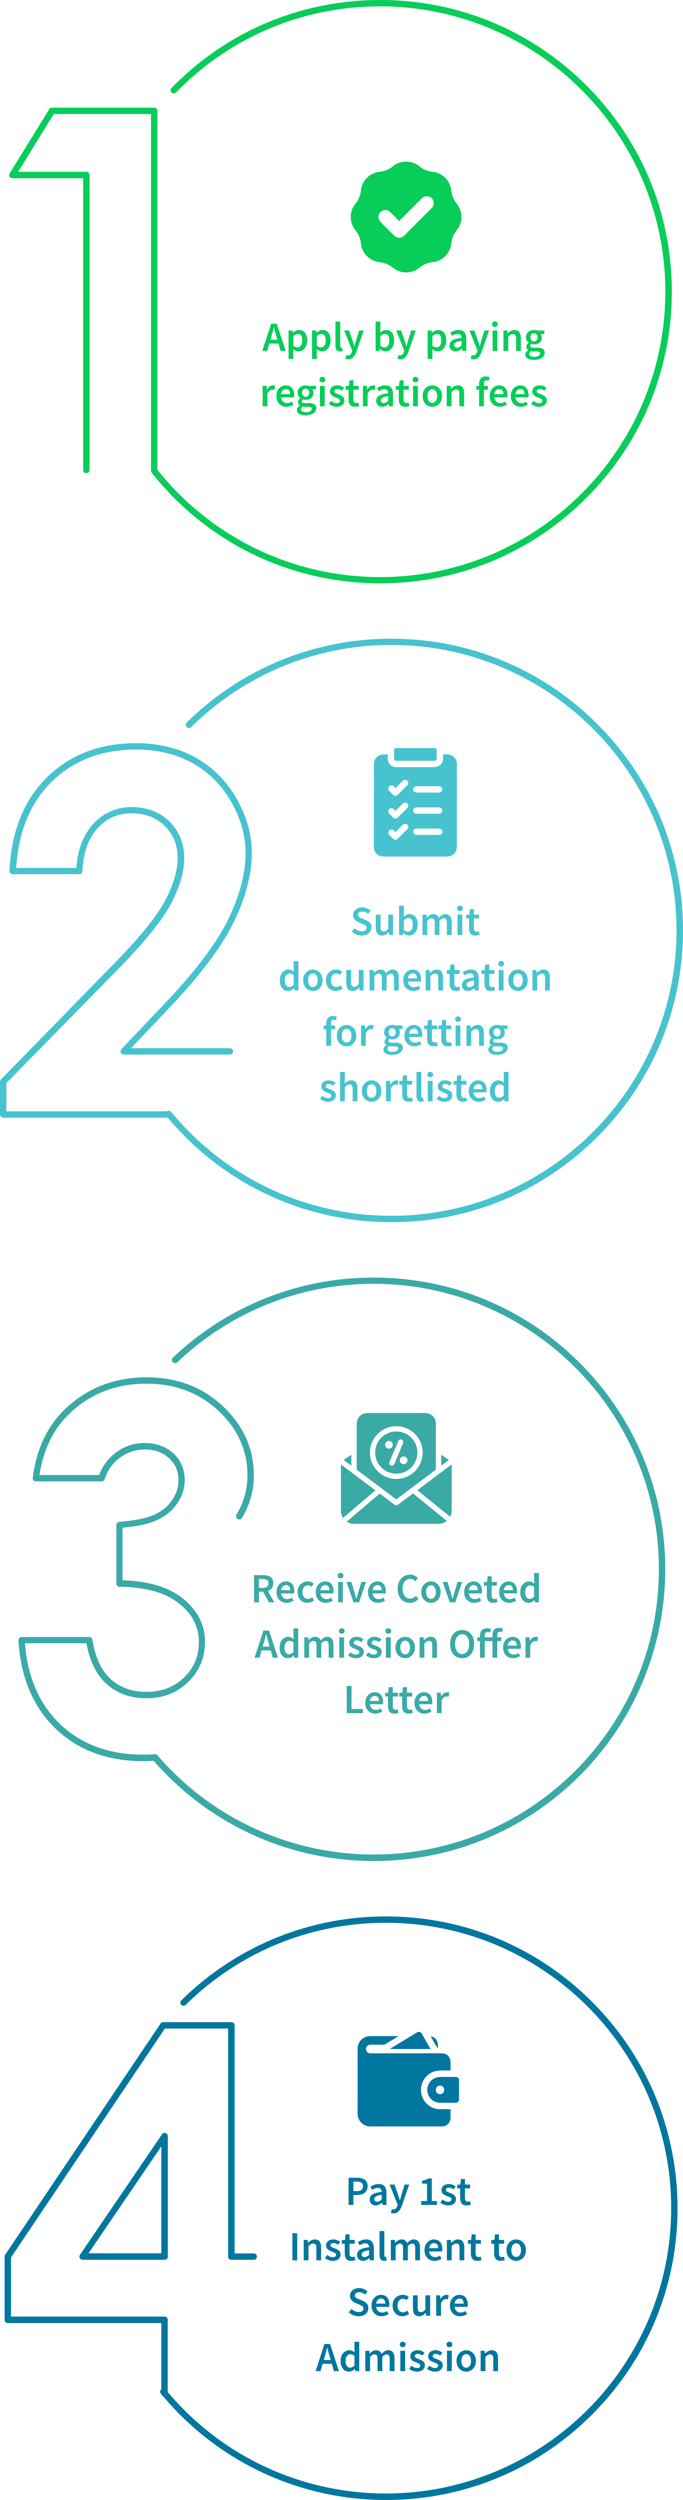 <svg xmlns="http://www.w3.org/2000/svg" width="296" height="1083" fill="none" xmlns:v="https://vecta.io/nano"><path d="M256.614 867.219c-23.87-23.872-55.586-37.023-89.347-37.023-33.374 0-64.869 12.93-88.684 36.359-.552.553-.552 1.437 0 1.934.553.553 1.437.553 1.934 0 23.262-22.932 54.095-35.53 86.75-35.53 68.185 0 123.605 55.478 123.605 123.611s-55.476 123.61-123.66 123.61c-36.579 0-71.002-16.02-94.541-43.98v-31.28a1.37 1.37 0 0 0-1.381-1.38H4.763v-25.585l66.693-99.188h27.406v98.801c0 .774.608 1.382 1.381 1.382h9.725c.773 0 1.381-.608 1.381-1.382s-.608-1.381-1.381-1.381h-8.288v-98.801a1.37 1.37 0 0 0-1.382-1.382H70.737c-.442 0-.884.222-1.16.608L2.221 976.795c-.166.221-.221.497-.221.773v27.412a1.37 1.37 0 0 0 1.381 1.38h66.527v28.68a1.34 1.34 0 0 0-.166 1.93c.111.11.166.22.276.33a1.5 1.5 0 0 0 .718.83c24.091 28.51 59.178 44.87 96.53 44.87 33.761 0 65.477-13.15 89.347-37.02s37.021-55.592 37.021-89.354c-.055-33.818-13.151-65.536-37.021-89.407zM70.185 924.631l-35.529 52.164c-.276.442-.331.994-.055 1.436.221.442.718.719 1.216.719h35.529c.774 0 1.381-.608 1.381-1.382v-52.163c0-.608-.387-1.161-.995-1.326-.608-.221-1.216 0-1.547.552zm-.276 51.5h-31.55l31.55-46.306v46.306zm81.161-20.947v-11.772h3.708c.876 0 1.656.114 2.34.342s1.224.606 1.62 1.134.594 1.248.594 2.16c0 .864-.198 1.578-.594 2.142s-.93.984-1.602 1.26-1.434.414-2.286.414h-1.692v4.32h-2.088zm2.088-5.994h1.53c1.728 0 2.592-.714 2.592-2.142 0-.744-.228-1.254-.684-1.53-.444-.288-1.104-.432-1.98-.432h-1.458v4.104zm9.665 6.21c-.768 0-1.398-.24-1.89-.72-.48-.48-.72-1.104-.72-1.872 0-.948.414-1.68 1.242-2.196.828-.528 2.148-.888 3.96-1.08-.012-.468-.138-.87-.378-1.206-.228-.348-.642-.522-1.242-.522-.432 0-.858.084-1.278.252-.408.168-.81.372-1.206.612l-.756-1.386c.492-.312 1.044-.582 1.656-.81.624-.228 1.284-.342 1.98-.342 1.104 0 1.926.33 2.466.99.552.648.828 1.59.828 2.826v5.238h-1.71l-.144-.972h-.072a6.38 6.38 0 0 1-1.278.846c-.444.228-.93.342-1.458.342zm.666-1.62c.36 0 .684-.084.972-.252.3-.18.618-.42.954-.72v-1.98c-1.2.156-2.034.39-2.502.702-.468.3-.702.672-.702 1.116 0 .396.12.684.36.864s.546.27.918.27zm7.067 5.04c-.24 0-.45-.018-.63-.054l-.522-.126.378-1.62.288.072a1.19 1.19 0 0 0 .342.054c.468 0 .84-.144 1.116-.432.288-.276.504-.636.648-1.08l.162-.558-3.474-8.73h2.106l1.53 4.338.378 1.224.396 1.26h.072l.324-1.242.342-1.242 1.332-4.338h1.998l-3.204 9.234c-.372.996-.822 1.782-1.35 2.358-.528.588-1.272.882-2.232.882zm11.94-3.636v-1.692h2.556v-7.524h-2.106v-1.296c.564-.108 1.056-.234 1.476-.378.42-.156.81-.342 1.17-.558h1.548v9.756h2.25v1.692h-6.894zm11.676.216c-.6 0-1.2-.114-1.8-.342-.6-.24-1.116-.534-1.548-.882l.972-1.332a6.28 6.28 0 0 0 1.188.72 3.01 3.01 0 0 0 1.26.27c.48 0 .834-.102 1.062-.306s.342-.456.342-.756a.75.75 0 0 0-.288-.612c-.18-.168-.414-.312-.702-.432l-.9-.378c-.384-.144-.768-.318-1.152-.522a3 3 0 0 1-.918-.81c-.24-.336-.36-.75-.36-1.242a2.39 2.39 0 0 1 .864-1.908c.576-.492 1.356-.738 2.34-.738.624 0 1.182.108 1.674.324s.918.462 1.278.738l-.954 1.26a4.49 4.49 0 0 0-.954-.54c-.312-.144-.642-.216-.99-.216-.444 0-.774.096-.99.288a.85.85 0 0 0-.324.684c0 .348.18.612.54.792s.78.354 1.26.522c.408.144.804.324 1.188.54a2.84 2.84 0 0 1 .954.81c.264.336.396.78.396 1.332 0 .756-.294 1.404-.882 1.944-.588.528-1.44.792-2.556.792zm8.049 0c-1.02 0-1.746-.294-2.178-.882-.42-.6-.63-1.374-.63-2.322v-4.212h-1.26v-1.548l1.368-.09.252-2.412h1.728v2.412h2.25v1.638h-2.25v4.212c0 1.032.414 1.548 1.242 1.548a2.32 2.32 0 0 0 .486-.054l.432-.144.36 1.53c-.24.084-.516.156-.828.216a4.16 4.16 0 0 1-.972.108zm-75.497 23.784v-11.772h2.088v11.772h-2.088zm4.9 0v-8.838h1.71l.144 1.188h.072a6.87 6.87 0 0 1 1.296-.99c.468-.276 1.002-.414 1.602-.414.948 0 1.638.306 2.07.918s.648 1.476.648 2.592v5.544h-2.07v-5.274c0-.732-.108-1.248-.324-1.548s-.57-.45-1.062-.45c-.384 0-.726.096-1.026.288-.288.18-.618.45-.99.81v6.174h-2.07zm12.539.216c-.6 0-1.2-.114-1.8-.342-.6-.24-1.116-.534-1.548-.882l.972-1.332a6.28 6.28 0 0 0 1.188.72 3.01 3.01 0 0 0 1.26.27c.48 0 .834-.102 1.062-.306s.342-.456.342-.756a.75.75 0 0 0-.288-.612c-.18-.168-.414-.312-.702-.432l-.9-.378c-.384-.144-.768-.318-1.152-.522a3 3 0 0 1-.918-.81c-.24-.336-.36-.75-.36-1.242a2.39 2.39 0 0 1 .864-1.908c.576-.492 1.356-.738 2.34-.738.624 0 1.182.108 1.674.324s.918.462 1.278.738l-.954 1.26a4.49 4.49 0 0 0-.954-.54c-.312-.144-.642-.216-.99-.216-.444 0-.774.096-.99.288a.85.85 0 0 0-.324.684c0 .348.18.612.54.792s.78.354 1.26.522c.408.144.804.324 1.188.54a2.84 2.84 0 0 1 .954.81c.264.336.396.78.396 1.332 0 .756-.294 1.404-.882 1.944-.588.528-1.44.792-2.556.792zm8.048 0c-1.02 0-1.746-.294-2.178-.882-.42-.6-.63-1.374-.63-2.322v-4.212h-1.26v-1.548l1.368-.09.252-2.412h1.728v2.412h2.25v1.638h-2.25v4.212c0 1.032.414 1.548 1.242 1.548a2.32 2.32 0 0 0 .486-.054l.432-.144.36 1.53c-.24.084-.516.156-.828.216a4.16 4.16 0 0 1-.972.108zm5.145 0c-.768 0-1.398-.24-1.89-.72-.48-.48-.72-1.104-.72-1.872 0-.948.414-1.68 1.242-2.196.828-.528 2.148-.888 3.96-1.08-.012-.468-.138-.87-.378-1.206-.228-.348-.642-.522-1.242-.522-.432 0-.858.084-1.278.252-.408.168-.81.372-1.206.612l-.756-1.386c.492-.312 1.044-.582 1.656-.81.624-.228 1.284-.342 1.98-.342 1.104 0 1.926.33 2.466.99.552.648.828 1.59.828 2.826v5.238h-1.71l-.144-.972h-.072a6.38 6.38 0 0 1-1.278.846c-.444.228-.93.342-1.458.342zm.666-1.62c.36 0 .684-.084.972-.252.3-.18.618-.42.954-.72v-1.98c-1.2.156-2.034.39-2.502.702-.468.3-.702.672-.702 1.116 0 .396.12.684.36.864s.546.27.918.27zm8.489 1.62c-.732 0-1.254-.222-1.566-.666-.3-.444-.45-1.05-.45-1.818v-10.44h2.07v10.548c0 .252.048.432.144.54a.43.43 0 0 0 .306.144h.126a2.06 2.06 0 0 1 .198-.036l.27 1.548c-.12.048-.276.09-.468.126-.18.036-.39.054-.63.054zm2.871-.216v-8.838h1.71l.144 1.206h.072a6.33 6.33 0 0 1 1.206-1.008c.444-.276.942-.414 1.494-.414.648 0 1.164.144 1.548.432.396.276.696.66.9 1.152a7.11 7.11 0 0 1 1.314-1.134 2.78 2.78 0 0 1 1.53-.45c.936 0 1.626.306 2.07.918s.666 1.476.666 2.592v5.544h-2.088v-5.274c0-.732-.114-1.248-.342-1.548-.216-.3-.552-.45-1.008-.45-.552 0-1.17.366-1.854 1.098v6.174h-2.07v-5.274c0-.732-.114-1.248-.342-1.548-.216-.3-.558-.45-1.026-.45-.552 0-1.17.366-1.854 1.098v6.174h-2.07zm18.95.216c-.816 0-1.554-.18-2.214-.54-.66-.372-1.182-.9-1.566-1.584-.384-.696-.576-1.53-.576-2.502 0-.96.192-1.788.576-2.484.396-.696.906-1.23 1.53-1.602s1.278-.558 1.962-.558c.804 0 1.476.18 2.016.54.54.348.948.84 1.224 1.476.276.624.414 1.35.414 2.178 0 .432-.03.768-.09 1.008h-5.616c.096.78.378 1.386.846 1.818s1.056.648 1.764.648a3.34 3.34 0 0 0 1.062-.162 5.04 5.04 0 0 0 .99-.486l.702 1.296c-.42.276-.888.504-1.404.684s-1.056.27-1.62.27zm-2.358-5.472h3.924c0-.684-.15-1.218-.45-1.602-.3-.396-.75-.594-1.35-.594-.516 0-.978.192-1.386.576-.396.372-.642.912-.738 1.62zm7.701 5.256v-8.838h1.71l.144 1.188h.072a6.87 6.87 0 0 1 1.296-.99c.468-.276 1.002-.414 1.602-.414.948 0 1.638.306 2.07.918s.648 1.476.648 2.592v5.544h-2.07v-5.274c0-.732-.108-1.248-.324-1.548s-.57-.45-1.062-.45c-.384 0-.726.096-1.026.288-.288.18-.618.45-.99.81v6.174h-2.07zm13.186.216c-1.02 0-1.746-.294-2.178-.882-.42-.6-.63-1.374-.63-2.322v-4.212h-1.26v-1.548l1.368-.09.252-2.412h1.728v2.412h2.25v1.638h-2.25v4.212c0 1.032.414 1.548 1.242 1.548a2.32 2.32 0 0 0 .486-.054l.432-.144.36 1.53c-.24.084-.516.156-.828.216a4.16 4.16 0 0 1-.972.108zm10.108 0c-1.02 0-1.746-.294-2.178-.882-.42-.6-.63-1.374-.63-2.322v-4.212h-1.26v-1.548l1.368-.09.252-2.412h1.728v2.412h2.25v1.638h-2.25v4.212c0 1.032.414 1.548 1.242 1.548a2.32 2.32 0 0 0 .486-.054l.432-.144.36 1.53c-.24.084-.516.156-.828.216a4.16 4.16 0 0 1-.972.108zm6.726 0c-.732 0-1.416-.18-2.052-.54-.636-.372-1.152-.9-1.548-1.584-.396-.696-.594-1.53-.594-2.502 0-.984.198-1.818.594-2.502.396-.696.912-1.224 1.548-1.584.636-.372 1.32-.558 2.052-.558a4.03 4.03 0 0 1 2.07.558c.636.36 1.152.888 1.548 1.584.396.684.594 1.518.594 2.502 0 .972-.198 1.806-.594 2.502-.396.684-.912 1.212-1.548 1.584a4.13 4.13 0 0 1-2.07.54zm0-1.692a1.76 1.76 0 0 0 1.53-.81c.372-.54.558-1.248.558-2.124 0-.888-.186-1.602-.558-2.142a1.76 1.76 0 0 0-1.53-.81 1.76 1.76 0 0 0-1.53.81c-.36.54-.54 1.254-.54 2.142 0 .876.18 1.584.54 2.124a1.76 1.76 0 0 0 1.53.81zm-68.282 25.692c-.792 0-1.56-.15-2.304-.45a6.05 6.05 0 0 1-1.944-1.28l1.224-1.42c.42.4.9.72 1.44.97a3.96 3.96 0 0 0 1.62.36c.672 0 1.182-.14 1.53-.41.348-.28.522-.64.522-1.1 0-.492-.174-.846-.522-1.062a9.12 9.12 0 0 0-1.296-.666l-1.62-.702a6.38 6.38 0 0 1-1.134-.648c-.36-.264-.66-.6-.9-1.008-.228-.408-.342-.9-.342-1.476 0-.624.168-1.182.504-1.674.348-.504.816-.9 1.404-1.188.6-.3 1.284-.45 2.052-.45.684 0 1.344.138 1.98.414.636.264 1.182.624 1.638 1.08l-1.062 1.332c-.372-.312-.768-.558-1.188-.738-.408-.18-.864-.27-1.368-.27-.552 0-1.002.126-1.35.378-.336.24-.504.576-.504 1.008a1.15 1.15 0 0 0 .252.756c.18.192.414.36.702.504l.918.396 1.602.666c.696.3 1.266.696 1.71 1.188.444.48.666 1.146.666 1.998 0 .632-.168 1.222-.504 1.742-.336.53-.822.96-1.458 1.28-.624.31-1.38.47-2.268.47zm9.971 0c-.816 0-1.554-.18-2.214-.54a4.06 4.06 0 0 1-1.566-1.58c-.384-.7-.576-1.534-.576-2.506 0-.96.192-1.788.576-2.484.396-.696.906-1.23 1.53-1.602s1.278-.558 1.962-.558c.804 0 1.476.18 2.016.54.54.348.948.84 1.224 1.476.276.624.414 1.35.414 2.178 0 .432-.03.768-.09 1.008h-5.616c.096.778.378 1.388.846 1.818s1.056.65 1.764.65c.384 0 .738-.06 1.062-.16.336-.12.666-.29.99-.49l.702 1.3c-.42.27-.888.5-1.404.68s-1.056.27-1.62.27zm-2.358-5.472h3.924c0-.684-.15-1.218-.45-1.602-.3-.396-.75-.594-1.35-.594-.516 0-.978.192-1.386.576-.396.372-.642.912-.738 1.62zm11.391 5.472c-.804 0-1.53-.18-2.178-.54-.636-.37-1.146-.9-1.53-1.58-.372-.7-.558-1.534-.558-2.506 0-.984.204-1.818.612-2.502.408-.696.948-1.224 1.62-1.584.684-.372 1.416-.558 2.196-.558.564 0 1.056.096 1.476.288a4.76 4.76 0 0 1 1.116.702l-1.008 1.35c-.228-.204-.462-.36-.702-.468-.24-.12-.498-.18-.774-.18a2.18 2.18 0 0 0-1.746.81c-.444.54-.666 1.254-.666 2.142 0 .876.216 1.586.648 2.126a2.11 2.11 0 0 0 1.71.81 2.14 2.14 0 0 0 .972-.22c.312-.15.594-.33.846-.54l.846 1.37a4.17 4.17 0 0 1-1.368.81 4.47 4.47 0 0 1-1.512.27zm7.252 0c-.948 0-1.638-.31-2.07-.92s-.648-1.47-.648-2.59v-5.544h2.07v5.274c0 .73.108 1.25.324 1.55s.564.45 1.044.45a1.79 1.79 0 0 0 1.008-.29c.3-.19.618-.5.954-.94v-6.044h2.07v8.834h-1.692l-.162-1.29h-.054c-.384.45-.804.82-1.26 1.1-.456.27-.984.41-1.584.41zm7.374-.22v-8.834h1.71l.144 1.566h.072c.312-.576.69-1.014 1.134-1.314.444-.312.9-.468 1.368-.468.42 0 .756.06 1.008.18l-.36 1.8a3.78 3.78 0 0 0-.432-.108c-.132-.024-.294-.036-.486-.036-.348 0-.714.138-1.098.414-.384.264-.714.732-.99 1.404v5.396h-2.07zm10.319.22c-.816 0-1.554-.18-2.214-.54a4.06 4.06 0 0 1-1.566-1.58c-.384-.7-.576-1.534-.576-2.506 0-.96.192-1.788.576-2.484.396-.696.906-1.23 1.53-1.602s1.278-.558 1.962-.558c.804 0 1.476.18 2.016.54.54.348.948.84 1.224 1.476.276.624.414 1.35.414 2.178 0 .432-.03.768-.09 1.008h-5.616c.096.778.378 1.388.846 1.818s1.056.65 1.764.65c.384 0 .738-.06 1.062-.16.336-.12.666-.29.99-.49l.702 1.3c-.42.27-.888.5-1.404.68s-1.056.27-1.62.27zm-2.358-5.472h3.924c0-.684-.15-1.218-.45-1.602-.3-.396-.75-.594-1.35-.594-.516 0-.978.192-1.386.576-.396.372-.642.912-.738 1.62zm-56.284 22.992l-.414 1.44h3.006l-.414-1.44-.558-1.93-.504-1.96h-.072l-.504 1.98-.54 1.91zm-3.942 6.26l3.834-11.77h2.448l3.834 11.77h-2.196l-.918-3.18h-3.96l-.918 3.18h-2.124zm14.483.22c-1.104 0-1.986-.41-2.646-1.22-.66-.82-.99-1.95-.99-3.41 0-.96.174-1.78.522-2.48.36-.7.828-1.23 1.404-1.6s1.182-.56 1.818-.56c.504 0 .93.09 1.278.27a4.36 4.36 0 0 1 1.044.7l-.072-1.42v-3.2h2.07v12.7h-1.71l-.144-.95h-.072a4.85 4.85 0 0 1-1.134.83c-.432.23-.888.34-1.368.34zm.504-1.71c.66 0 1.278-.33 1.854-.99v-4.12a2.69 2.69 0 0 0-.9-.58 2.59 2.59 0 0 0-.9-.16c-.564 0-1.05.26-1.458.77-.396.51-.594 1.22-.594 2.15 0 .94.174 1.67.522 2.17.348.51.84.76 1.476.76zm6.56 1.49v-8.83h1.71l.144 1.2h.072c.372-.39.774-.73 1.206-1.01.444-.27.942-.41 1.494-.41.648 0 1.164.14 1.548.43.396.28.696.66.9 1.15.42-.45.858-.83 1.314-1.13a2.78 2.78 0 0 1 1.53-.45c.936 0 1.626.31 2.07.92s.666 1.47.666 2.59v5.54h-2.088v-5.27c0-.73-.114-1.25-.342-1.55-.216-.3-.552-.45-1.008-.45-.552 0-1.17.37-1.854 1.1v6.17h-2.07v-5.27c0-.73-.114-1.25-.342-1.55-.216-.3-.558-.45-1.026-.45-.552 0-1.17.37-1.854 1.1v6.17h-2.07zm15.17 0v-8.83h2.07v8.83h-2.07zm1.044-10.38c-.372 0-.672-.11-.9-.33-.228-.21-.342-.5-.342-.86 0-.35.114-.63.342-.85.228-.21.528-.32.9-.32s.672.11.9.32c.228.22.342.5.342.85 0 .36-.114.65-.342.86-.228.22-.528.33-.9.33zm6.133 10.6a4.99 4.99 0 0 1-1.8-.34 6.24 6.24 0 0 1-1.548-.88l.972-1.34a6.28 6.28 0 0 0 1.188.72 3.01 3.01 0 0 0 1.26.27c.48 0 .834-.1 1.062-.3a.99.99 0 0 0 .342-.76c0-.25-.096-.45-.288-.61-.18-.17-.414-.31-.702-.43l-.9-.38c-.384-.14-.768-.32-1.152-.52-.372-.22-.678-.49-.918-.81-.24-.34-.36-.75-.36-1.24 0-.78.288-1.42.864-1.91s1.356-.74 2.34-.74c.624 0 1.182.11 1.674.32a6.65 6.65 0 0 1 1.278.74l-.954 1.26c-.312-.23-.63-.41-.954-.54a2.39 2.39 0 0 0-.99-.21c-.444 0-.774.09-.99.28-.216.18-.324.41-.324.69 0 .35.18.61.54.79s.78.35 1.26.52c.408.15.804.33 1.188.54s.702.48.954.81c.264.34.396.78.396 1.33 0 .76-.294 1.41-.882 1.95-.588.53-1.44.79-2.556.79zm7.752 0a4.99 4.99 0 0 1-1.8-.34 6.24 6.24 0 0 1-1.548-.88l.972-1.34a6.28 6.28 0 0 0 1.188.72 3.01 3.01 0 0 0 1.26.27c.48 0 .834-.1 1.062-.3a.99.99 0 0 0 .342-.76c0-.25-.096-.45-.288-.61-.18-.17-.414-.31-.702-.43l-.9-.38c-.384-.14-.768-.32-1.152-.52-.372-.22-.678-.49-.918-.81-.24-.34-.36-.75-.36-1.24 0-.78.288-1.42.864-1.91s1.356-.74 2.34-.74c.624 0 1.182.11 1.674.32a6.65 6.65 0 0 1 1.278.74l-.954 1.26c-.312-.23-.63-.41-.954-.54a2.39 2.39 0 0 0-.99-.21c-.444 0-.774.09-.99.28-.216.18-.324.41-.324.69 0 .35.18.61.54.79s.78.35 1.26.52c.408.15.804.33 1.188.54s.702.48.954.81c.264.34.396.78.396 1.33 0 .76-.294 1.41-.882 1.95-.588.53-1.44.79-2.556.79zm5.286-.22v-8.83h2.07v8.83h-2.07zm1.044-10.38c-.372 0-.672-.11-.9-.33-.228-.21-.342-.5-.342-.86 0-.35.114-.63.342-.85.228-.21.528-.32.9-.32s.672.11.9.32c.228.22.342.5.342.85 0 .36-.114.65-.342.86-.228.22-.528.33-.9.33zm7.285 10.6c-.732 0-1.416-.18-2.052-.54-.636-.37-1.152-.9-1.548-1.58-.396-.7-.594-1.53-.594-2.51s.198-1.81.594-2.5.912-1.22 1.548-1.58c.636-.37 1.32-.56 2.052-.56a4.05 4.05 0 0 1 2.07.56c.636.36 1.152.89 1.548 1.58s.594 1.52.594 2.5-.198 1.81-.594 2.51c-.396.68-.912 1.21-1.548 1.58a4.13 4.13 0 0 1-2.07.54zm0-1.69a1.76 1.76 0 0 0 1.53-.81c.372-.54.558-1.25.558-2.13s-.186-1.6-.558-2.14a1.76 1.76 0 0 0-1.53-.81 1.76 1.76 0 0 0-1.53.81c-.36.54-.54 1.26-.54 2.14s.18 1.59.54 2.13a1.76 1.76 0 0 0 1.53.81zm6.261 1.47v-8.83h1.71l.144 1.18h.072a7.22 7.22 0 0 1 1.296-.99 3.15 3.15 0 0 1 1.602-.41c.948 0 1.638.31 2.07.92s.648 1.47.648 2.59v5.54h-2.07v-5.27c0-.73-.108-1.25-.324-1.55s-.57-.45-1.062-.45a1.88 1.88 0 0 0-1.026.29c-.288.18-.618.45-.99.81v6.17h-2.07zm-10.857-127.441c-2.259.012-4.518-.024-6.778.012-2.981.047-5.404 2.45-5.474 5.386-.069 3.184 2.33 5.741 5.474 5.777l6.569.023c.838.012 1.397-.296 1.7-1.089v-9.079c-.303-.616-.745-1.03-1.491-1.03zm-6.766 7.469a1.85 1.85 0 0 1-1.805-1.894 1.82 1.82 0 0 1 1.84-1.834c1.001.011 1.805.84 1.805 1.882-.012 1.03-.839 1.858-1.84 1.846zm-8.223-1.444c.152 3.907 3.168 7.293 7 7.849.524.083 1.048.095 1.584.095l4.181.012c.023.142.046.248.046.355v3.314c-.035 2.155-1.537 3.706-3.645 3.789h-.221-30.84c-2.69 0-4.891-1.776-5.474-4.392-.093-.45-.128-.924-.128-1.385l.012-27.903c.012-3.078 2.469-5.328 5.101-5.41 2.434-.083 4.868-.024 7.302-.036h5.183c0 .036.012.059.023.095l-.966.592-4.647 2.817a1.42 1.42 0 0 1-.722.201l-5.707.012c-1.374.012-2.271 1.279-1.805 2.51.279.746.85 1.148 1.63 1.219.163.012.315 0 .478 0h30.583c1.945 0 3.459 1.208 3.774 3.066.104.569.058 1.161.069 1.741v2.64c-1.467 0-2.888-.024-4.297.011-.722.024-1.468.083-2.166.237-3.855.876-6.522 4.499-6.348 8.571zm4.112-18.136h-17.435l-.035-.071.338-.237 11.157-6.795c.978-.603 1.677-.414 2.259.58l3.518 6.144c.069.107.116.225.198.379zm3.144-.108l-3.051-5.35c2.003.19 3.517 1.965 3.051 5.35z" fill="#01779f"/><path d="M102.928 657.993c-.608-.387-.829-1.215-.442-1.879 3.149-5.194 4.752-10.885 4.752-17.074 0-10.665-4.2-20.059-12.543-27.85-8.343-7.847-18.842-11.77-31.164-11.77-13.869 0-25.528 4.752-34.645 14.201-6.244 6.41-10.167 14.92-11.769 25.364h25.859c1.437-3.924 3.868-7.184 7.238-9.726 3.702-2.763 7.846-4.144 12.377-4.144 5.139 0 9.393 1.547 12.598 4.531 3.26 3.039 4.862 6.907 4.862 11.549 0 3.481-1.05 6.852-3.15 9.946-2.044 3.095-4.973 5.526-8.675 7.294-3.481 1.658-8.399 2.763-15.14 3.371v22.766c11.161.332 19.947 2.929 26.025 7.792 6.465 5.139 9.725 11.493 9.725 18.953 0 6.797-2.431 12.599-7.238 17.296s-10.885 7.073-18.124 7.073c-6.962 0-12.819-2.1-17.35-6.244-4.365-3.924-7.238-9.836-8.675-17.572H10.818c1.105 14.588 6.188 26.358 15.14 34.922 9.228 8.842 21.328 13.318 35.971 13.318a74.28 74.28 0 0 0 5.028-.166h.055.055.221.055c.055 0 .166.055.221.055h.055c.055 0 .111.055.221.111h.055c.055.055.111.055.166.11l.055.055.111.111a123.48 123.48 0 0 0 93.712 42.99c68.184 0 123.605-55.478 123.605-123.611S230.069 556.153 161.94 556.153c-31.772 0-61.996 12.046-85.037 33.928-.497.498-1.381.553-1.934.111-.608-.553-.663-1.492-.055-2.045 23.594-22.379 54.481-34.701 87.026-34.701 33.761 0 65.477 13.151 89.347 37.022 23.649 23.651 36.744 54.982 37.021 88.357a126.44 126.44 0 0 1-36.137 89.463c-23.981 24.424-56.084 37.907-90.231 37.907a126.33 126.33 0 0 1-95.37-43.433 63.14 63.14 0 0 1-4.641.166c-15.361 0-28.125-4.752-37.85-14.091S8.939 726.623 8 710.654c0-.387.11-.774.387-1.05s.608-.442.995-.442h29.285a1.42 1.42 0 0 1 1.381 1.16c1.216 7.681 3.868 13.428 7.957 17.075 4.034 3.647 9.283 5.526 15.527 5.526 6.52 0 11.935-2.1 16.245-6.244 4.31-4.2 6.41-9.228 6.41-15.307 0-6.686-2.818-12.156-8.675-16.798s-14.477-7.073-25.693-7.184c-.773 0-1.381-.607-1.381-1.381v-25.363c0-.719.553-1.327 1.271-1.382 6.907-.552 12.101-1.602 15.416-3.205 3.26-1.547 5.802-3.647 7.57-6.354 1.768-2.653 2.652-5.471 2.652-8.455 0-3.868-1.326-6.962-4.034-9.504s-6.244-3.813-10.664-3.813c-3.923 0-7.515 1.216-10.719 3.592a17.95 17.95 0 0 0-6.575 9.283c-.166.553-.718.939-1.326.939H15.57c-.387 0-.774-.165-1.05-.442s-.387-.718-.332-1.105c1.492-11.714 5.802-21.329 12.764-28.513 9.669-9.946 21.991-15.03 36.634-15.03 13.04 0 24.202 4.2 33.042 12.544 8.896 8.344 13.371 18.4 13.371 29.894 0 6.686-1.713 12.875-5.138 18.456-.387.663-1.271.884-1.934.442zm7.188 36.133v-11.772h3.978c.816 0 1.548.108 2.196.324.66.216 1.176.582 1.548 1.098.384.504.576 1.194.576 2.07 0 .9-.216 1.626-.648 2.178-.42.552-.984.948-1.692 1.188l2.808 4.914h-2.34l-2.538-4.608h-1.8v4.608h-2.088zm2.088-6.264h1.674c.804 0 1.416-.168 1.836-.504.432-.348.648-.852.648-1.512 0-.672-.216-1.14-.648-1.404-.42-.276-1.032-.414-1.836-.414h-1.674v3.834zm11.989 6.48c-.816 0-1.554-.18-2.214-.54-.66-.372-1.182-.9-1.566-1.584-.384-.696-.576-1.53-.576-2.502 0-.96.192-1.788.576-2.484.396-.696.906-1.23 1.53-1.602s1.278-.558 1.962-.558c.804 0 1.476.18 2.016.54.54.348.948.84 1.224 1.476.276.624.414 1.35.414 2.178 0 .432-.03.768-.09 1.008h-5.616c.096.78.378 1.386.846 1.818s1.056.648 1.764.648a3.34 3.34 0 0 0 1.062-.162 5.04 5.04 0 0 0 .99-.486l.702 1.296c-.42.276-.888.504-1.404.684s-1.056.27-1.62.27zm-2.358-5.472h3.924c0-.684-.15-1.218-.45-1.602-.3-.396-.75-.594-1.35-.594-.516 0-.978.192-1.386.576-.396.372-.642.912-.738 1.62zm11.391 5.472c-.804 0-1.53-.18-2.178-.54-.636-.372-1.146-.9-1.53-1.584-.372-.696-.558-1.53-.558-2.502 0-.984.204-1.818.612-2.502.408-.696.948-1.224 1.62-1.584.684-.372 1.416-.558 2.196-.558.564 0 1.056.096 1.476.288a4.76 4.76 0 0 1 1.116.702l-1.008 1.35c-.228-.204-.462-.36-.702-.468-.24-.12-.498-.18-.774-.18a2.18 2.18 0 0 0-1.746.81c-.444.54-.666 1.254-.666 2.142 0 .876.216 1.584.648 2.124a2.11 2.11 0 0 0 1.71.81c.348 0 .672-.072.972-.216a4.63 4.63 0 0 0 .846-.54l.846 1.368a4.17 4.17 0 0 1-1.368.81 4.47 4.47 0 0 1-1.512.27zm7.965 0c-.816 0-1.554-.18-2.214-.54-.66-.372-1.182-.9-1.566-1.584-.384-.696-.576-1.53-.576-2.502 0-.96.192-1.788.576-2.484.396-.696.906-1.23 1.53-1.602s1.278-.558 1.962-.558c.804 0 1.476.18 2.016.54.54.348.948.84 1.224 1.476.276.624.414 1.35.414 2.178 0 .432-.03.768-.09 1.008h-5.616c.096.78.378 1.386.846 1.818s1.056.648 1.764.648a3.34 3.34 0 0 0 1.062-.162 5.04 5.04 0 0 0 .99-.486l.702 1.296c-.42.276-.888.504-1.404.684s-1.056.27-1.62.27zm-2.358-5.472h3.924c0-.684-.15-1.218-.45-1.602-.3-.396-.75-.594-1.35-.594-.516 0-.978.192-1.386.576-.396.372-.642.912-.738 1.62zm7.701 5.256v-8.838h2.07v8.838h-2.07zm1.044-10.386c-.372 0-.672-.108-.9-.324s-.342-.504-.342-.864c0-.348.114-.63.342-.846s.528-.324.9-.324.672.108.9.324.342.498.342.846c0 .36-.114.648-.342.864s-.528.324-.9.324zm5.647 10.386l-3.078-8.838h2.106l1.404 4.59.36 1.314.378 1.35h.072l.378-1.35.378-1.314 1.404-4.59h1.998l-3.006 8.838h-2.394zm10.606.216c-.816 0-1.554-.18-2.214-.54-.66-.372-1.182-.9-1.566-1.584-.384-.696-.576-1.53-.576-2.502 0-.96.192-1.788.576-2.484.396-.696.906-1.23 1.53-1.602s1.278-.558 1.962-.558c.804 0 1.476.18 2.016.54.54.348.948.84 1.224 1.476.276.624.414 1.35.414 2.178 0 .432-.03.768-.09 1.008h-5.616c.096.78.378 1.386.846 1.818s1.056.648 1.764.648a3.34 3.34 0 0 0 1.062-.162 5.04 5.04 0 0 0 .99-.486l.702 1.296c-.42.276-.888.504-1.404.684s-1.056.27-1.62.27zm-2.358-5.472h3.924c0-.684-.15-1.218-.45-1.602-.3-.396-.75-.594-1.35-.594-.516 0-.978.192-1.386.576-.396.372-.642.912-.738 1.62zm16.183 5.472c-.984 0-1.878-.234-2.682-.702s-1.446-1.152-1.926-2.052c-.468-.912-.702-2.016-.702-3.312 0-1.284.24-2.382.72-3.294.492-.924 1.146-1.626 1.962-2.106a5.13 5.13 0 0 1 2.7-.738c.744 0 1.404.15 1.98.45s1.05.648 1.422 1.044l-1.116 1.35c-.3-.312-.636-.558-1.008-.738a2.56 2.56 0 0 0-1.224-.288c-.636 0-1.206.174-1.71.522-.492.336-.882.822-1.17 1.458-.276.636-.414 1.398-.414 2.286 0 1.344.294 2.4.882 3.168.588.756 1.374 1.134 2.358 1.134.528 0 .996-.108 1.404-.324.408-.228.78-.522 1.116-.882l1.116 1.314c-.48.552-1.032.978-1.656 1.278-.612.288-1.296.432-2.052.432zm9.111 0c-.732 0-1.416-.18-2.052-.54-.636-.372-1.152-.9-1.548-1.584-.396-.696-.594-1.53-.594-2.502 0-.984.198-1.818.594-2.502.396-.696.912-1.224 1.548-1.584.636-.372 1.32-.558 2.052-.558a4.03 4.03 0 0 1 2.07.558c.636.36 1.152.888 1.548 1.584.396.684.594 1.518.594 2.502 0 .972-.198 1.806-.594 2.502-.396.684-.912 1.212-1.548 1.584a4.13 4.13 0 0 1-2.07.54zm0-1.692a1.76 1.76 0 0 0 1.53-.81c.372-.54.558-1.248.558-2.124 0-.888-.186-1.602-.558-2.142a1.76 1.76 0 0 0-1.53-.81 1.76 1.76 0 0 0-1.53.81c-.36.54-.54 1.254-.54 2.142 0 .876.18 1.584.54 2.124a1.76 1.76 0 0 0 1.53.81zm8.135 1.476l-3.078-8.838h2.106l1.404 4.59.36 1.314.378 1.35h.072l.378-1.35.378-1.314 1.404-4.59h1.998l-3.006 8.838h-2.394zm10.607.216c-.816 0-1.554-.18-2.214-.54-.66-.372-1.182-.9-1.566-1.584-.384-.696-.576-1.53-.576-2.502 0-.96.192-1.788.576-2.484.396-.696.906-1.23 1.53-1.602s1.278-.558 1.962-.558c.804 0 1.476.18 2.016.54.54.348.948.84 1.224 1.476.276.624.414 1.35.414 2.178 0 .432-.03.768-.09 1.008h-5.616c.096.78.378 1.386.846 1.818s1.056.648 1.764.648a3.34 3.34 0 0 0 1.062-.162 5.04 5.04 0 0 0 .99-.486l.702 1.296c-.42.276-.888.504-1.404.684s-1.056.27-1.62.27zm-2.358-5.472h3.924c0-.684-.15-1.218-.45-1.602-.3-.396-.75-.594-1.35-.594-.516 0-.978.192-1.386.576-.396.372-.642.912-.738 1.62zm10.639 5.472c-1.02 0-1.746-.294-2.178-.882-.42-.6-.63-1.374-.63-2.322v-4.212h-1.26v-1.548l1.368-.09.252-2.412h1.728v2.412h2.25v1.638h-2.25v4.212c0 1.032.414 1.548 1.242 1.548a2.32 2.32 0 0 0 .486-.054l.432-.144.36 1.53c-.24.084-.516.156-.828.216a4.16 4.16 0 0 1-.972.108zm6.889 0c-.816 0-1.554-.18-2.214-.54-.66-.372-1.182-.9-1.566-1.584-.384-.696-.576-1.53-.576-2.502 0-.96.192-1.788.576-2.484.396-.696.906-1.23 1.53-1.602s1.278-.558 1.962-.558c.804 0 1.476.18 2.016.54.54.348.948.84 1.224 1.476.276.624.414 1.35.414 2.178 0 .432-.03.768-.09 1.008h-5.616c.096.78.378 1.386.846 1.818s1.056.648 1.764.648a3.34 3.34 0 0 0 1.062-.162 5.04 5.04 0 0 0 .99-.486l.702 1.296c-.42.276-.888.504-1.404.684s-1.056.27-1.62.27zm-2.358-5.472h3.924c0-.684-.15-1.218-.45-1.602-.3-.396-.75-.594-1.35-.594-.516 0-.978.192-1.386.576-.396.372-.642.912-.738 1.62zm10.797 5.472c-1.104 0-1.986-.408-2.646-1.224s-.99-1.95-.99-3.402c0-.96.174-1.788.522-2.484.36-.696.828-1.23 1.404-1.602s1.182-.558 1.818-.558c.504 0 .93.09 1.278.27a4.31 4.31 0 0 1 1.044.702l-.072-1.422v-3.204h2.07v12.708h-1.71l-.144-.954h-.072a4.68 4.68 0 0 1-1.134.828 2.89 2.89 0 0 1-1.368.342zm.504-1.71c.66 0 1.278-.33 1.854-.99v-4.122c-.3-.276-.6-.468-.9-.576a2.64 2.64 0 0 0-.9-.162c-.564 0-1.05.258-1.458.774-.396.504-.594 1.218-.594 2.142 0 .948.174 1.674.522 2.178s.84.756 1.476.756zm-115.354 19.23l-.414 1.44h3.006l-.414-1.44-.558-1.926-.504-1.962h-.072l-.504 1.98-.54 1.908zm-3.942 6.264l3.834-11.772h2.448l3.834 11.772h-2.196l-.918-3.186h-3.96l-.918 3.186h-2.124zm14.483.216c-1.104 0-1.986-.408-2.646-1.224s-.99-1.95-.99-3.402c0-.96.174-1.788.522-2.484.36-.696.828-1.23 1.404-1.602s1.182-.558 1.818-.558c.504 0 .93.09 1.278.27a4.31 4.31 0 0 1 1.044.702l-.072-1.422v-3.204h2.07v12.708h-1.71l-.144-.954h-.072a4.68 4.68 0 0 1-1.134.828 2.89 2.89 0 0 1-1.368.342zm.504-1.71c.66 0 1.278-.33 1.854-.99v-4.122c-.3-.276-.6-.468-.9-.576a2.64 2.64 0 0 0-.9-.162c-.564 0-1.05.258-1.458.774-.396.504-.594 1.218-.594 2.142 0 .948.174 1.674.522 2.178s.84.756 1.476.756zm6.561 1.494v-8.838h1.71l.144 1.206h.072a6.33 6.33 0 0 1 1.206-1.008c.444-.276.942-.414 1.494-.414.648 0 1.164.144 1.548.432.396.276.696.66.9 1.152a7.11 7.11 0 0 1 1.314-1.134 2.78 2.78 0 0 1 1.53-.45c.936 0 1.626.306 2.07.918s.666 1.476.666 2.592v5.544h-2.088v-5.274c0-.732-.114-1.248-.342-1.548-.216-.3-.552-.45-1.008-.45-.552 0-1.17.366-1.854 1.098v6.174h-2.07v-5.274c0-.732-.114-1.248-.342-1.548-.216-.3-.558-.45-1.026-.45-.552 0-1.17.366-1.854 1.098v6.174h-2.07zm15.169 0v-8.838h2.07v8.838h-2.07zm1.044-10.386c-.372 0-.672-.108-.9-.324s-.342-.504-.342-.864c0-.348.114-.63.342-.846s.528-.324.9-.324.672.108.9.324.342.498.342.846c0 .36-.114.648-.342.864s-.528.324-.9.324zm6.133 10.602c-.6 0-1.2-.114-1.8-.342-.6-.24-1.116-.534-1.548-.882l.972-1.332a6.28 6.28 0 0 0 1.188.72 3.01 3.01 0 0 0 1.26.27c.48 0 .834-.102 1.062-.306s.342-.456.342-.756a.75.75 0 0 0-.288-.612c-.18-.168-.414-.312-.702-.432l-.9-.378c-.384-.144-.768-.318-1.152-.522a3 3 0 0 1-.918-.81c-.24-.336-.36-.75-.36-1.242a2.39 2.39 0 0 1 .864-1.908c.576-.492 1.356-.738 2.34-.738.624 0 1.182.108 1.674.324s.918.462 1.278.738l-.954 1.26a4.49 4.49 0 0 0-.954-.54c-.312-.144-.642-.216-.99-.216-.444 0-.774.096-.99.288a.85.85 0 0 0-.324.684c0 .348.18.612.54.792s.78.354 1.26.522c.408.144.804.324 1.188.54a2.84 2.84 0 0 1 .954.81c.264.336.396.78.396 1.332 0 .756-.294 1.404-.882 1.944-.588.528-1.44.792-2.556.792zm7.752 0c-.6 0-1.2-.114-1.8-.342-.6-.24-1.116-.534-1.548-.882l.972-1.332a6.28 6.28 0 0 0 1.188.72 3.01 3.01 0 0 0 1.26.27c.48 0 .834-.102 1.062-.306s.342-.456.342-.756a.75.75 0 0 0-.288-.612c-.18-.168-.414-.312-.702-.432l-.9-.378c-.384-.144-.768-.318-1.152-.522a3 3 0 0 1-.918-.81c-.24-.336-.36-.75-.36-1.242a2.39 2.39 0 0 1 .864-1.908c.576-.492 1.356-.738 2.34-.738.624 0 1.182.108 1.674.324s.918.462 1.278.738l-.954 1.26a4.49 4.49 0 0 0-.954-.54c-.312-.144-.642-.216-.99-.216-.444 0-.774.096-.99.288a.85.85 0 0 0-.324.684c0 .348.18.612.54.792s.78.354 1.26.522c.408.144.804.324 1.188.54a2.84 2.84 0 0 1 .954.81c.264.336.396.78.396 1.332 0 .756-.294 1.404-.882 1.944-.588.528-1.44.792-2.556.792zm5.286-.216v-8.838h2.07v8.838h-2.07zm1.044-10.386c-.372 0-.672-.108-.9-.324s-.342-.504-.342-.864c0-.348.114-.63.342-.846s.528-.324.9-.324.672.108.9.324.342.498.342.846c0 .36-.114.648-.342.864s-.528.324-.9.324zm7.285 10.602c-.732 0-1.416-.18-2.052-.54-.636-.372-1.152-.9-1.548-1.584-.396-.696-.594-1.53-.594-2.502 0-.984.198-1.818.594-2.502.396-.696.912-1.224 1.548-1.584.636-.372 1.32-.558 2.052-.558a4.03 4.03 0 0 1 2.07.558c.636.36 1.152.888 1.548 1.584.396.684.594 1.518.594 2.502 0 .972-.198 1.806-.594 2.502-.396.684-.912 1.212-1.548 1.584a4.13 4.13 0 0 1-2.07.54zm0-1.692a1.76 1.76 0 0 0 1.53-.81c.372-.54.558-1.248.558-2.124 0-.888-.186-1.602-.558-2.142a1.76 1.76 0 0 0-1.53-.81 1.76 1.76 0 0 0-1.53.81c-.36.54-.54 1.254-.54 2.142 0 .876.18 1.584.54 2.124a1.76 1.76 0 0 0 1.53.81zm6.261 1.476v-8.838h1.71l.144 1.188h.072a6.87 6.87 0 0 1 1.296-.99c.468-.276 1.002-.414 1.602-.414.948 0 1.638.306 2.07.918s.648 1.476.648 2.592v5.544h-2.07v-5.274c0-.732-.108-1.248-.324-1.548s-.57-.45-1.062-.45c-.384 0-.726.096-1.026.288-.288.18-.618.45-.99.81v6.174h-2.07zm18.428.216c-1.02 0-1.92-.246-2.7-.738-.78-.504-1.392-1.212-1.836-2.124-.432-.924-.648-2.022-.648-3.294s.216-2.358.648-3.258c.444-.9 1.056-1.59 1.836-2.07s1.68-.72 2.7-.72c1.032 0 1.938.24 2.718.72s1.386 1.17 1.818 2.07c.444.9.666 1.986.666 3.258s-.222 2.37-.666 3.294c-.432.912-1.038 1.62-1.818 2.124-.78.492-1.686.738-2.718.738zm0-1.818c.924 0 1.662-.39 2.214-1.17.552-.792.828-1.848.828-3.168s-.276-2.352-.828-3.096c-.552-.756-1.29-1.134-2.214-1.134s-1.662.378-2.214 1.134c-.552.744-.828 1.776-.828 3.096s.276 2.376.828 3.168c.552.78 1.29 1.17 2.214 1.17zm13.155 1.602v-7.2h-3.348v7.2h-2.07v-7.2h-1.188v-1.548l1.188-.09v-.774c0-.912.24-1.662.72-2.25.492-.588 1.272-.882 2.34-.882.684 0 1.26.108 1.728.324l-.396 1.548a2.12 2.12 0 0 0-.504-.18 2.97 2.97 0 0 0-.612-.054c-.372 0-.666.126-.882.378s-.324.624-.324 1.116v.774h3.348v-.918c0-.924.222-1.68.666-2.268.456-.6 1.206-.9 2.25-.9.324 0 .624.03.9.09.288.06.528.132.72.216l-.396 1.548c-.3-.144-.618-.216-.954-.216-.744 0-1.116.498-1.116 1.494v.954h1.728v1.638h-1.728v7.2h-2.07zm8.953.216c-.816 0-1.554-.18-2.214-.54-.66-.372-1.182-.9-1.566-1.584-.384-.696-.576-1.53-.576-2.502 0-.96.192-1.788.576-2.484.396-.696.906-1.23 1.53-1.602s1.278-.558 1.962-.558c.804 0 1.476.18 2.016.54.54.348.948.84 1.224 1.476.276.624.414 1.35.414 2.178 0 .432-.03.768-.09 1.008h-5.616c.096.78.378 1.386.846 1.818s1.056.648 1.764.648a3.34 3.34 0 0 0 1.062-.162 5.04 5.04 0 0 0 .99-.486l.702 1.296c-.42.276-.888.504-1.404.684s-1.056.27-1.62.27zm-2.358-5.472h3.924c0-.684-.15-1.218-.45-1.602-.3-.396-.75-.594-1.35-.594-.516 0-.978.192-1.386.576-.396.372-.642.912-.738 1.62zm7.701 5.256v-8.838h1.71l.144 1.566h.072c.312-.576.69-1.014 1.134-1.314.444-.312.9-.468 1.368-.468.42 0 .756.06 1.008.18l-.36 1.8a3.78 3.78 0 0 0-.432-.108c-.132-.024-.294-.036-.486-.036-.348 0-.714.138-1.098.414-.384.264-.714.732-.99 1.404v5.4h-2.07zm-77.471 24v-11.772h2.088v10.008h4.896v1.764h-6.984zm12.406.216c-.816 0-1.554-.18-2.214-.54-.66-.372-1.182-.9-1.566-1.584-.384-.696-.576-1.53-.576-2.502 0-.96.192-1.788.576-2.484.396-.696.906-1.23 1.53-1.602s1.278-.558 1.962-.558c.804 0 1.476.18 2.016.54.54.348.948.84 1.224 1.476.276.624.414 1.35.414 2.178 0 .432-.03.768-.09 1.008h-5.616c.096.78.378 1.386.846 1.818s1.056.648 1.764.648a3.34 3.34 0 0 0 1.062-.162 5.04 5.04 0 0 0 .99-.486l.702 1.296c-.42.276-.888.504-1.404.684s-1.056.27-1.62.27zm-2.358-5.472h3.924c0-.684-.15-1.218-.45-1.602-.3-.396-.75-.594-1.35-.594-.516 0-.978.192-1.386.576-.396.372-.642.912-.738 1.62zm10.64 5.472c-1.02 0-1.746-.294-2.178-.882-.42-.6-.63-1.374-.63-2.322v-4.212h-1.26v-1.548l1.368-.09.252-2.412h1.728v2.412h2.25v1.638h-2.25v4.212c0 1.032.414 1.548 1.242 1.548a2.32 2.32 0 0 0 .486-.054l.432-.144.36 1.53c-.24.084-.516.156-.828.216a4.16 4.16 0 0 1-.972.108zm6.152 0c-1.02 0-1.746-.294-2.178-.882-.42-.6-.63-1.374-.63-2.322v-4.212h-1.26v-1.548l1.368-.09.252-2.412h1.728v2.412h2.25v1.638h-2.25v4.212c0 1.032.414 1.548 1.242 1.548a2.32 2.32 0 0 0 .486-.054l.432-.144.36 1.53c-.24.084-.516.156-.828.216a4.16 4.16 0 0 1-.972.108zm6.889 0c-.816 0-1.554-.18-2.214-.54-.66-.372-1.182-.9-1.566-1.584-.384-.696-.576-1.53-.576-2.502 0-.96.192-1.788.576-2.484.396-.696.906-1.23 1.53-1.602s1.278-.558 1.962-.558c.804 0 1.476.18 2.016.54.54.348.948.84 1.224 1.476.276.624.414 1.35.414 2.178 0 .432-.03.768-.09 1.008h-5.616c.096.78.378 1.386.846 1.818s1.056.648 1.764.648a3.34 3.34 0 0 0 1.062-.162 5.04 5.04 0 0 0 .99-.486l.702 1.296c-.42.276-.888.504-1.404.684s-1.056.27-1.62.27zm-2.358-5.472h3.924c0-.684-.15-1.218-.45-1.602-.3-.396-.75-.594-1.35-.594-.516 0-.978.192-1.386.576-.396.372-.642.912-.738 1.62zm7.701 5.256v-8.838h1.71l.144 1.566h.072c.312-.576.69-1.014 1.134-1.314.444-.312.9-.468 1.368-.468.42 0 .756.06 1.008.18l-.36 1.8a3.78 3.78 0 0 0-.432-.108c-.132-.024-.294-.036-.486-.036-.348 0-.714.138-1.098.414-.384.264-.714.732-.99 1.404v5.4h-2.07zM184.1 612.122h-24.7c-2.833 0-4.803 1.97-4.803 4.812l-.01 19.248c0 .392.137.608.431.833l9.802 7.331 6.901 5.185.137-.079 16.751-12.574c.147-.117.265-.382.265-.578l.01-19.513c-.01-2.744-2.019-4.665-4.784-4.665zm-12.477 28.559c-6.264-.049-11.341-5.214-11.292-11.486.049-6.302 5.175-11.388 11.429-11.359 6.352.039 11.439 5.165 11.4 11.496-.04 6.321-5.196 11.398-11.537 11.349zm22.015 18.15c-.99.823-2.098 1.205-3.323 1.284l-.53.009h-36.1c-1.196 0-2.323-.225-3.401-.96l14.291-12.142 4.813 3.606 1.284.97c.941.706 1.205.706 2.166-.019l5.724-4.293.432-.313 14.644 11.858zm-30.935-13.211l-14.037 11.918c-.656-1-.921-2.039-.921-3.166v-19.973l14.958 11.221zm33.042-11.221v19.934c0 .941-.186 1.833-.666 2.725l-14.203-11.506 14.869-11.153zm-43.472-4.185v4.724l-3.332-2.49 3.332-2.234zm42.285 2.225l-3.361 2.509v-4.744l3.361 2.235zm-22.788-12.31c-5.087 0-9.165 4.038-9.165 9.104-.01 5.067 4.048 9.153 9.106 9.173a9.16 9.16 0 0 0 9.175-9.124c.019-5.056-4.058-9.143-9.116-9.153zm-4.882 5.772a1.7 1.7 0 0 1 1.657-1.685c.902-.01 1.656.735 1.676 1.656.01.941-.686 1.666-1.617 1.685a1.65 1.65 0 0 1-1.716-1.656zm4.029 8.291c-.245.598-.755.862-1.313.745-.54-.128-.902-.559-.902-1.225.029-.098.068-.304.157-.5l3.705-8.859c.255-.598.647-.853 1.186-.794.519.059.882.343.99.843a1.47 1.47 0 0 1-.079.823l-3.744 8.967zm4.019.088c-.941.01-1.657-.705-1.657-1.646-.01-.921.726-1.666 1.637-1.676.892-.02 1.676.755 1.676 1.656a1.65 1.65 0 0 1-1.656 1.666z" fill="#3aaaa6"/><path d="M254.132 37.023C230.262 13.151 198.546 0 164.785 0c-34.368 0-66.471 13.538-90.452 38.128-.552.553-.497 1.437 0 1.934.553.553 1.437.497 1.934 0C99.75 16.025 131.135 2.763 164.73 2.763c68.184 0 123.605 55.479 123.605 123.612s-55.365 123.611-123.55 123.611c-37.794 0-72.991-16.964-96.585-46.472V48.019c0-.774-.608-1.381-1.381-1.381H22.504c-.497 0-.939.221-1.16.663L4.215 75.095c-.276.442-.276.939-.055 1.381s.718.718 1.216.718h30.666V203.57c0 .773.608 1.381 1.381 1.381s1.381-.608 1.381-1.381V75.814c0-.774-.608-1.381-1.381-1.381H7.862L23.278 49.4h42.159v154.17c0 .11 0 .221.055.276-.055.331.055.663.276.995 24.146 30.391 60.227 47.853 99.017 47.853 33.761 0 65.477-13.152 89.347-37.023s37.021-55.589 37.021-89.352-13.151-65.425-37.021-89.296zm-56.148 51.278c-1.404-1.721-2.192-3.628-2.422-5.836a9.05 9.05 0 0 0-8.04-8.045c-2.193-.229-4.128-.989-5.834-2.423-1.634-1.362-3.569-1.95-5.69-1.993-2.107.043-4.056.631-5.676 1.993-1.719 1.434-3.669 2.208-5.905 2.438-4.127.416-7.567 3.843-7.983 7.959-.215 2.223-.989 4.159-2.408 5.908-2.709 3.313-2.694 8.088 0 11.415 1.405 1.721 2.179 3.642 2.408 5.85.43 4.173 3.841 7.572 8.012 8.002 2.193.229 4.114 1.004 5.833 2.409 3.311 2.696 8.113 2.71 11.424.014a10.65 10.65 0 0 1 5.89-2.423c4.114-.416 7.539-3.857 7.969-7.987.215-2.209.989-4.13 2.394-5.851a9.07 9.07 0 0 0 .028-11.429zm-10.835 1.764l-3.64 3.657-8.156 8.159c-1.505 1.506-3.196 1.506-4.715 0l-5.662-5.678c-1.118-1.133-1.275-2.739-.415-3.943 1.089-1.506 3.182-1.692 4.558-.373 1.16 1.104 2.264 2.251 3.396 3.384.144.158.258.344.416.559l9.804-9.823c.774-.76 1.662-1.147 2.751-.946 1.147.201 1.964.86 2.322 1.979.373 1.118.172 2.165-.659 3.026zm-69.538 55.678l-.414 1.44h3.006l-.414-1.44-.558-1.926-.504-1.962h-.072l-.504 1.98-.54 1.908zm-3.942 6.264l3.834-11.772h2.448l3.834 11.772h-2.196l-.918-3.186h-3.96l-.918 3.186h-2.124zm11.387 3.492v-12.33h1.71l.144.936h.072c.372-.312.786-.582 1.242-.81.468-.228.942-.342 1.422-.342 1.104 0 1.956.408 2.556 1.224.612.816.918 1.908.918 3.276 0 1.008-.18 1.872-.54 2.592-.36.708-.828 1.248-1.404 1.62a3.27 3.27 0 0 1-1.836.558c-.384 0-.768-.084-1.152-.252-.384-.18-.756-.42-1.116-.72l.054 1.476v2.772h-2.07zm3.852-4.986c.588 0 1.08-.258 1.476-.774s.594-1.272.594-2.268c0-.888-.15-1.578-.45-2.07s-.786-.738-1.458-.738c-.624 0-1.272.33-1.944.99v4.122c.324.264.636.456.936.576.3.108.582.162.846.162zm6.308 4.986v-12.33h1.71l.144.936h.072c.372-.312.786-.582 1.242-.81.468-.228.942-.342 1.422-.342 1.104 0 1.956.408 2.556 1.224.612.816.918 1.908.918 3.276 0 1.008-.18 1.872-.54 2.592-.36.708-.828 1.248-1.404 1.62a3.27 3.27 0 0 1-1.836.558c-.384 0-.768-.084-1.152-.252-.384-.18-.756-.42-1.116-.72l.054 1.476v2.772h-2.07zm3.852-4.986c.588 0 1.08-.258 1.476-.774s.594-1.272.594-2.268c0-.888-.15-1.578-.45-2.07s-.786-.738-1.458-.738c-.624 0-1.272.33-1.944.99v4.122c.324.264.636.456.936.576.3.108.582.162.846.162zm8.325 1.71c-.732 0-1.254-.222-1.566-.666-.3-.444-.45-1.05-.45-1.818v-10.44h2.07v10.548c0 .252.048.432.144.54a.43.43 0 0 0 .306.144h.126a2.06 2.06 0 0 1 .198-.036l.27 1.548c-.12.048-.276.09-.468.126-.18.036-.39.054-.63.054zm3.464 3.42c-.24 0-.45-.018-.63-.054l-.522-.126.378-1.62.288.072a1.19 1.19 0 0 0 .342.054c.468 0 .84-.144 1.116-.432.288-.276.504-.636.648-1.08l.162-.558-3.474-8.73h2.106l1.53 4.338.378 1.224.396 1.26h.072l.324-1.242.342-1.242 1.332-4.338h1.998l-3.204 9.234c-.372.996-.822 1.782-1.35 2.358-.528.588-1.272.882-2.232.882zm16.206-3.42c-.84 0-1.644-.384-2.412-1.152h-.054l-.18.936h-1.638v-12.708h2.07v3.276l-.054 1.476a5.09 5.09 0 0 1 1.224-.792c.444-.204.888-.306 1.332-.306 1.104 0 1.962.408 2.574 1.224s.918 1.902.918 3.258c0 1.008-.18 1.872-.54 2.592-.36.708-.828 1.254-1.404 1.638a3.27 3.27 0 0 1-1.836.558zm-.432-1.71c.588 0 1.08-.258 1.476-.774s.594-1.272.594-2.268c0-.888-.15-1.578-.45-2.07s-.786-.738-1.458-.738c-.624 0-1.272.33-1.944.99v4.122c.312.264.618.456.918.576.312.108.6.162.864.162zm6.779 5.13c-.24 0-.45-.018-.63-.054l-.522-.126.378-1.62.288.072a1.19 1.19 0 0 0 .342.054c.468 0 .84-.144 1.116-.432.288-.276.504-.636.648-1.08l.162-.558-3.474-8.73h2.106l1.53 4.338.378 1.224.396 1.26h.072l.324-1.242.342-1.242 1.332-4.338h1.998l-3.204 9.234c-.372.996-.822 1.782-1.35 2.358-.528.588-1.272.882-2.232.882zm11.922-.144v-12.33h1.71l.144.936h.072c.372-.312.786-.582 1.242-.81.468-.228.942-.342 1.422-.342 1.104 0 1.956.408 2.556 1.224.612.816.918 1.908.918 3.276 0 1.008-.18 1.872-.54 2.592-.36.708-.828 1.248-1.404 1.62a3.27 3.27 0 0 1-1.836.558c-.384 0-.768-.084-1.152-.252-.384-.18-.756-.42-1.116-.72l.054 1.476v2.772h-2.07zm3.852-4.986c.588 0 1.08-.258 1.476-.774s.594-1.272.594-2.268c0-.888-.15-1.578-.45-2.07s-.786-.738-1.458-.738c-.624 0-1.272.33-1.944.99v4.122c.324.264.636.456.936.576.3.108.582.162.846.162zm8.239 1.71c-.768 0-1.398-.24-1.89-.72-.48-.48-.72-1.104-.72-1.872 0-.948.414-1.68 1.242-2.196.828-.528 2.148-.888 3.96-1.08-.012-.468-.138-.87-.378-1.206-.228-.348-.642-.522-1.242-.522-.432 0-.858.084-1.278.252-.408.168-.81.372-1.206.612l-.756-1.386c.492-.312 1.044-.582 1.656-.81.624-.228 1.284-.342 1.98-.342 1.104 0 1.926.33 2.466.99.552.648.828 1.59.828 2.826v5.238h-1.71l-.144-.972h-.072a6.38 6.38 0 0 1-1.278.846c-.444.228-.93.342-1.458.342zm.666-1.62c.36 0 .684-.084.972-.252.3-.18.618-.42.954-.72v-1.98c-1.2.156-2.034.39-2.502.702-.468.3-.702.672-.702 1.116 0 .396.12.684.36.864s.546.27.918.27zm7.067 5.04c-.24 0-.45-.018-.63-.054l-.522-.126.378-1.62.288.072a1.19 1.19 0 0 0 .342.054c.468 0 .84-.144 1.116-.432.288-.276.504-.636.648-1.08l.162-.558-3.474-8.73h2.106l1.53 4.338.378 1.224.396 1.26h.072l.324-1.242.342-1.242 1.332-4.338h1.998l-3.204 9.234c-.372.996-.822 1.782-1.35 2.358-.528.588-1.272.882-2.232.882zm8.318-3.636v-8.838h2.07v8.838h-2.07zm1.044-10.386c-.372 0-.672-.108-.9-.324s-.342-.504-.342-.864c0-.348.114-.63.342-.846s.528-.324.9-.324.672.108.9.324.342.498.342.846c0 .36-.114.648-.342.864s-.528.324-.9.324zm3.667 10.386v-8.838h1.71l.144 1.188h.072a6.87 6.87 0 0 1 1.296-.99c.468-.276 1.002-.414 1.602-.414.948 0 1.638.306 2.07.918s.648 1.476.648 2.592v5.544h-2.07v-5.274c0-.732-.108-1.248-.324-1.548s-.57-.45-1.062-.45c-.384 0-.726.096-1.026.288-.288.18-.618.45-.99.81v6.174h-2.07zm13.15 3.906a6.61 6.61 0 0 1-1.89-.252c-.552-.168-.99-.426-1.314-.774-.312-.336-.468-.762-.468-1.278 0-.732.42-1.362 1.26-1.89v-.072c-.228-.144-.42-.336-.576-.576-.144-.24-.216-.54-.216-.9a1.6 1.6 0 0 1 .288-.936c.204-.288.432-.522.684-.702v-.072c-.3-.228-.57-.546-.81-.954-.228-.408-.342-.87-.342-1.386 0-.684.162-1.26.486-1.728s.75-.822 1.278-1.062c.54-.252 1.116-.378 1.728-.378.24 0 .468.024.684.072.228.036.432.084.612.144h3.168v1.53h-1.62c.144.168.264.384.36.648a2.36 2.36 0 0 1 .144.846c0 .648-.15 1.2-.45 1.656-.3.444-.702.78-1.206 1.008s-1.068.342-1.692.342c-.192 0-.39-.018-.594-.054s-.408-.096-.612-.18c-.132.12-.24.24-.324.36-.072.12-.108.282-.108.486 0 .252.102.45.306.594.216.144.594.216 1.134.216h1.566c1.068 0 1.872.174 2.412.522.552.336.828.888.828 1.656 0 .576-.192 1.098-.576 1.566-.384.48-.93.858-1.638 1.134s-1.542.414-2.502.414zm.108-8.01c.42 0 .78-.156 1.08-.468s.45-.75.45-1.314c0-.552-.15-.978-.45-1.278-.288-.312-.648-.468-1.08-.468s-.798.15-1.098.45-.45.732-.45 1.296.15 1.002.45 1.314.666.468 1.098.468zm.216 6.66c.708 0 1.284-.144 1.728-.432s.666-.618.666-.99c0-.348-.138-.582-.414-.702-.264-.12-.648-.18-1.152-.18h-1.206c-.48 0-.882-.042-1.206-.126-.456.348-.684.738-.684 1.17 0 .396.204.702.612.918.408.228.96.342 1.656.342zm-117.844 21.444v-8.838h1.71l.144 1.566h.072c.312-.576.69-1.014 1.134-1.314.444-.312.9-.468 1.368-.468.42 0 .756.06 1.008.18l-.36 1.8a3.78 3.78 0 0 0-.432-.108c-.132-.024-.294-.036-.486-.036-.348 0-.714.138-1.098.414-.384.264-.714.732-.99 1.404v5.4h-2.07zm10.319.216c-.816 0-1.554-.18-2.214-.54-.66-.372-1.182-.9-1.566-1.584-.384-.696-.576-1.53-.576-2.502 0-.96.192-1.788.576-2.484.396-.696.906-1.23 1.53-1.602s1.278-.558 1.962-.558c.804 0 1.476.18 2.016.54.54.348.948.84 1.224 1.476.276.624.414 1.35.414 2.178 0 .432-.03.768-.09 1.008h-5.616c.096.78.378 1.386.846 1.818s1.056.648 1.764.648a3.34 3.34 0 0 0 1.062-.162 5.04 5.04 0 0 0 .99-.486l.702 1.296c-.42.276-.888.504-1.404.684s-1.056.27-1.62.27zm-2.358-5.472h3.924c0-.684-.15-1.218-.45-1.602-.3-.396-.75-.594-1.35-.594-.516 0-.978.192-1.386.576-.396.372-.642.912-.738 1.62zm10.603 9.162a6.61 6.61 0 0 1-1.89-.252c-.552-.168-.99-.426-1.314-.774-.312-.336-.468-.762-.468-1.278 0-.732.42-1.362 1.26-1.89v-.072c-.228-.144-.42-.336-.576-.576-.144-.24-.216-.54-.216-.9a1.6 1.6 0 0 1 .288-.936c.204-.288.432-.522.684-.702v-.072c-.3-.228-.57-.546-.81-.954-.228-.408-.342-.87-.342-1.386 0-.684.162-1.26.486-1.728s.75-.822 1.278-1.062c.54-.252 1.116-.378 1.728-.378.24 0 .468.024.684.072.228.036.432.084.612.144h3.168v1.53h-1.62c.144.168.264.384.36.648a2.36 2.36 0 0 1 .144.846c0 .648-.15 1.2-.45 1.656-.3.444-.702.78-1.206 1.008s-1.068.342-1.692.342c-.192 0-.39-.018-.594-.054s-.408-.096-.612-.18c-.132.12-.24.24-.324.36-.072.12-.108.282-.108.486 0 .252.102.45.306.594.216.144.594.216 1.134.216h1.566c1.068 0 1.872.174 2.412.522.552.336.828.888.828 1.656 0 .576-.192 1.098-.576 1.566-.384.48-.93.858-1.638 1.134s-1.542.414-2.502.414zm.108-8.01c.42 0 .78-.156 1.08-.468s.45-.75.45-1.314c0-.552-.15-.978-.45-1.278-.288-.312-.648-.468-1.08-.468s-.798.15-1.098.45-.45.732-.45 1.296.15 1.002.45 1.314.666.468 1.098.468zm.216 6.66c.708 0 1.284-.144 1.728-.432s.666-.618.666-.99c0-.348-.138-.582-.414-.702-.264-.12-.648-.18-1.152-.18h-1.206c-.48 0-.882-.042-1.206-.126-.456.348-.684.738-.684 1.17 0 .396.204.702.612.918.408.228.96.342 1.656.342zm5.95-2.556v-8.838h2.07v8.838h-2.07zm1.044-10.386c-.372 0-.672-.108-.9-.324s-.342-.504-.342-.864c0-.348.114-.63.342-.846s.528-.324.9-.324.672.108.9.324.342.498.342.846c0 .36-.114.648-.342.864s-.528.324-.9.324zm6.133 10.602c-.6 0-1.2-.114-1.8-.342-.6-.24-1.116-.534-1.548-.882l.972-1.332a6.28 6.28 0 0 0 1.188.72 3.01 3.01 0 0 0 1.26.27c.48 0 .834-.102 1.062-.306s.342-.456.342-.756a.75.75 0 0 0-.288-.612c-.18-.168-.414-.312-.702-.432l-.9-.378c-.384-.144-.768-.318-1.152-.522a3 3 0 0 1-.918-.81c-.24-.336-.36-.75-.36-1.242a2.39 2.39 0 0 1 .864-1.908c.576-.492 1.356-.738 2.34-.738.624 0 1.182.108 1.674.324s.918.462 1.278.738l-.954 1.26a4.49 4.49 0 0 0-.954-.54c-.312-.144-.642-.216-.99-.216-.444 0-.774.096-.99.288a.85.85 0 0 0-.324.684c0 .348.18.612.54.792s.78.354 1.26.522c.408.144.804.324 1.188.54a2.84 2.84 0 0 1 .954.81c.264.336.396.78.396 1.332 0 .756-.294 1.404-.882 1.944-.588.528-1.44.792-2.556.792zm8.048 0c-1.02 0-1.746-.294-2.178-.882-.42-.6-.63-1.374-.63-2.322v-4.212h-1.26v-1.548l1.368-.09.252-2.412h1.728v2.412h2.25v1.638h-2.25v4.212c0 1.032.414 1.548 1.242 1.548a2.32 2.32 0 0 0 .486-.054l.432-.144.36 1.53c-.24.084-.516.156-.828.216a4.16 4.16 0 0 1-.972.108zm3.39-.216v-8.838h1.71l.144 1.566h.072c.312-.576.69-1.014 1.134-1.314.444-.312.9-.468 1.368-.468.42 0 .756.06 1.008.18l-.36 1.8a3.78 3.78 0 0 0-.432-.108c-.132-.024-.294-.036-.486-.036-.348 0-.714.138-1.098.414-.384.264-.714.732-.99 1.404v5.4h-2.07zm8.382.216c-.768 0-1.398-.24-1.89-.72-.48-.48-.72-1.104-.72-1.872 0-.948.414-1.68 1.242-2.196.828-.528 2.148-.888 3.96-1.08-.012-.468-.138-.87-.378-1.206-.228-.348-.642-.522-1.242-.522-.432 0-.858.084-1.278.252-.408.168-.81.372-1.206.612l-.756-1.386c.492-.312 1.044-.582 1.656-.81.624-.228 1.284-.342 1.98-.342 1.104 0 1.926.33 2.466.99.552.648.828 1.59.828 2.826v5.238h-1.71l-.144-.972h-.072a6.38 6.38 0 0 1-1.278.846c-.444.228-.93.342-1.458.342zm.666-1.62c.36 0 .684-.084.972-.252.3-.18.618-.42.954-.72v-1.98c-1.2.156-2.034.39-2.502.702-.468.3-.702.672-.702 1.116 0 .396.12.684.36.864s.546.27.918.27zm9.306 1.62c-1.02 0-1.746-.294-2.178-.882-.42-.6-.63-1.374-.63-2.322v-4.212h-1.26v-1.548l1.368-.09.252-2.412h1.728v2.412h2.25v1.638h-2.25v4.212c0 1.032.414 1.548 1.242 1.548a2.32 2.32 0 0 0 .486-.054l.432-.144.36 1.53c-.24.084-.516.156-.828.216a4.16 4.16 0 0 1-.972.108zm3.39-.216v-8.838h2.07v8.838h-2.07zm1.044-10.386c-.372 0-.672-.108-.9-.324s-.342-.504-.342-.864c0-.348.114-.63.342-.846s.528-.324.9-.324.672.108.9.324.342.498.342.846c0 .36-.114.648-.342.864s-.528.324-.9.324zm7.285 10.602c-.732 0-1.416-.18-2.052-.54-.636-.372-1.152-.9-1.548-1.584-.396-.696-.594-1.53-.594-2.502 0-.984.198-1.818.594-2.502.396-.696.912-1.224 1.548-1.584.636-.372 1.32-.558 2.052-.558a4.03 4.03 0 0 1 2.07.558c.636.36 1.152.888 1.548 1.584.396.684.594 1.518.594 2.502 0 .972-.198 1.806-.594 2.502-.396.684-.912 1.212-1.548 1.584a4.13 4.13 0 0 1-2.07.54zm0-1.692a1.76 1.76 0 0 0 1.53-.81c.372-.54.558-1.248.558-2.124 0-.888-.186-1.602-.558-2.142a1.76 1.76 0 0 0-1.53-.81 1.76 1.76 0 0 0-1.53.81c-.36.54-.54 1.254-.54 2.142 0 .876.18 1.584.54 2.124a1.76 1.76 0 0 0 1.53.81zm6.261 1.476v-8.838h1.71l.144 1.188h.072a6.87 6.87 0 0 1 1.296-.99c.468-.276 1.002-.414 1.602-.414.948 0 1.638.306 2.07.918s.648 1.476.648 2.592v5.544h-2.07v-5.274c0-.732-.108-1.248-.324-1.548s-.57-.45-1.062-.45c-.384 0-.726.096-1.026.288-.288.18-.618.45-.99.81v6.174h-2.07zm14.036 0v-7.2h-1.188v-1.548l1.188-.09v-.918c0-.924.228-1.68.684-2.268.456-.6 1.206-.9 2.25-.9.312 0 .612.03.9.09s.528.132.72.216l-.396 1.548c-.324-.144-.648-.216-.972-.216-.744 0-1.116.498-1.116 1.494v.954h1.728v1.638h-1.728v7.2h-2.07zm8.957.216c-.816 0-1.554-.18-2.214-.54-.66-.372-1.182-.9-1.566-1.584-.384-.696-.576-1.53-.576-2.502 0-.96.192-1.788.576-2.484.396-.696.906-1.23 1.53-1.602s1.278-.558 1.962-.558c.804 0 1.476.18 2.016.54.54.348.948.84 1.224 1.476.276.624.414 1.35.414 2.178 0 .432-.03.768-.09 1.008h-5.616c.096.78.378 1.386.846 1.818s1.056.648 1.764.648a3.34 3.34 0 0 0 1.062-.162 5.04 5.04 0 0 0 .99-.486l.702 1.296c-.42.276-.888.504-1.404.684s-1.056.27-1.62.27zm-2.358-5.472h3.924c0-.684-.15-1.218-.45-1.602-.3-.396-.75-.594-1.35-.594-.516 0-.978.192-1.386.576-.396.372-.642.912-.738 1.62zm11.481 5.472c-.816 0-1.554-.18-2.214-.54-.66-.372-1.182-.9-1.566-1.584-.384-.696-.576-1.53-.576-2.502 0-.96.192-1.788.576-2.484.396-.696.906-1.23 1.53-1.602s1.278-.558 1.962-.558c.804 0 1.476.18 2.016.54.54.348.948.84 1.224 1.476.276.624.414 1.35.414 2.178 0 .432-.03.768-.09 1.008h-5.616c.096.78.378 1.386.846 1.818s1.056.648 1.764.648a3.34 3.34 0 0 0 1.062-.162 5.04 5.04 0 0 0 .99-.486l.702 1.296c-.42.276-.888.504-1.404.684s-1.056.27-1.62.27zm-2.358-5.472h3.924c0-.684-.15-1.218-.45-1.602-.3-.396-.75-.594-1.35-.594-.516 0-.978.192-1.386.576-.396.372-.642.912-.738 1.62zm10.167 5.472c-.6 0-1.2-.114-1.8-.342-.6-.24-1.116-.534-1.548-.882l.972-1.332a6.28 6.28 0 0 0 1.188.72 3.01 3.01 0 0 0 1.26.27c.48 0 .834-.102 1.062-.306s.342-.456.342-.756a.75.75 0 0 0-.288-.612c-.18-.168-.414-.312-.702-.432l-.9-.378c-.384-.144-.768-.318-1.152-.522a3 3 0 0 1-.918-.81c-.24-.336-.36-.75-.36-1.242a2.39 2.39 0 0 1 .864-1.908c.576-.492 1.356-.738 2.34-.738.624 0 1.182.108 1.674.324s.918.462 1.278.738l-.954 1.26a4.49 4.49 0 0 0-.954-.54c-.312-.144-.642-.216-.99-.216-.444 0-.774.096-.99.288a.85.85 0 0 0-.324.684c0 .348.18.612.54.792s.78.354 1.26.522c.408.144.804.324 1.188.54a2.84 2.84 0 0 1 .954.81c.264.336.396.78.396 1.332 0 .756-.294 1.404-.882 1.944-.588.528-1.44.792-2.556.792z" fill="#08cd59"/><g fill="#47c3cf"><path d="M258.924 313.718c-23.87-23.872-55.586-37.023-89.347-37.023-33.374 0-64.869 12.875-88.629 36.304-.553.553-.553 1.437 0 1.934.552.553 1.437.553 1.934 0 23.262-22.876 54.039-35.53 86.695-35.53 68.184 0 123.605 55.478 123.605 123.611s-55.421 123.667-123.605 123.667c-37.021 0-71.776-16.411-95.37-44.98-.442-.552-1.216-.663-1.823-.276H2.763v-12.212l47.74-48.682c11.659-11.825 19.56-21.495 23.428-28.734 3.923-7.349 5.912-14.091 5.912-20.059 0-6.354-2.155-11.659-6.41-15.859-4.255-4.144-9.725-6.244-16.355-6.244-6.741 0-12.432 2.542-16.908 7.571-4.199 4.697-6.575 10.996-7.073 18.787H7.017c.995-15.693 6.133-28.181 15.306-37.243 9.449-9.339 21.77-14.036 36.634-14.036 9.172 0 17.35 1.934 24.367 5.802 6.962 3.868 12.653 9.449 16.798 16.743 4.199 7.239 6.299 14.754 6.299 22.214 0 8.952-2.597 18.787-7.736 29.231-5.194 10.444-14.808 23.043-28.622 37.41l-17.461 18.401a1.36 1.36 0 0 0-.276 1.492c.221.497.718.828 1.271.828h46.027c.774 0 1.382-.607 1.382-1.381s-.608-1.381-1.382-1.381H56.802l15.25-16.081c13.979-14.532 23.76-27.352 29.064-38.127s8.012-21.054 8.012-30.447c0-7.958-2.265-15.915-6.686-23.595s-10.443-13.649-17.847-17.738-16.024-6.134-25.693-6.134c-15.582 0-28.567 4.973-38.568 14.809S4.918 360.245 4.089 377.264c0 .387.111.719.387.995s.608.442.995.442h28.898c.718 0 1.381-.608 1.381-1.326.276-7.736 2.431-13.925 6.41-18.401s8.841-6.631 14.808-6.631 10.664 1.768 14.422 5.47 5.581 8.234 5.581 13.87c0 5.526-1.879 11.825-5.581 18.733-3.757 7.017-11.493 16.466-22.986 28.071L.387 467.666c-.276.276-.387.608-.387.995v14.146c0 .773.608 1.381 1.381 1.381h71.334c24.091 28.789 59.344 45.256 96.917 45.256 33.761 0 65.477-13.151 89.347-37.023S296 436.832 296 403.07s-13.206-65.481-37.076-89.352zm-69.685 14.747c-.004.765-.333 1.104-1.084 1.104h-16.28c-.724 0-1.072-.343-1.08-1.074l-.008-3.348c-.007-.498.234-.826.625-1.085h17.172c.498.248.678.644.663 1.192l-.008 3.211zm8.757 2.27c-.08-1.81-1.413-3.455-3.198-3.79-.893-.168-1.828-.122-2.793-.175v1.824c-.023 2.148-1.609 3.725-3.781 3.729-5.462.007-10.921.004-16.383-.004a4.28 4.28 0 0 1-1.138-.152c-1.639-.465-2.647-1.855-2.674-3.645-.011-.556-.003-1.116-.003-1.707l-1.632.004c-2.555.004-4.352 1.733-4.36 4.274L162 366.932a4.09 4.09 0 0 0 4.126 4.125l27.691-.008a4.1 4.1 0 0 0 1.609-.335c1.747-.766 2.54-2.171 2.543-4.049L198 331.1c.004-.122 0-.244-.004-.365zm-17.337 9.853h9.458c.93 0 1.563.567 1.559 1.382s-.636 1.367-1.571 1.371h-9.461c-.927-.004-1.567-.571-1.56-1.386.004-.808.64-1.367 1.575-1.367zm0 9.178h9.461c.927.004 1.56.568 1.556 1.387s-.636 1.367-1.575 1.367h-9.457c-.927 0-1.567-.575-1.56-1.386s.64-1.364 1.575-1.368zm-11.967-9.129c.544-.533 1.36-.537 1.95.015.241.229.44.503.682.777l.41-.381 2.769-2.753c.609-.598 1.46-.632 2.019-.092.571.549.567 1.394-.035 2.004l-4.075 4.052c-.629.621-1.406.613-2.046 0a60.23 60.23 0 0 1-1.662-1.653c-.571-.59-.567-1.424-.012-1.969zm7.841 18.582l-4.141 4.118c-.593.586-1.375.59-1.98.022-.59-.556-1.165-1.131-1.728-1.717-.551-.575-.54-1.402-.003-1.939.532-.529 1.375-.537 1.953 0 .245.229.46.491.728.777l3.191-3.172c.41-.408.9-.53 1.44-.359.51.16.816.534.923 1.055a1.3 1.3 0 0 1-.383 1.215zm.062-9.255l-4.302 4.278c-.513.495-1.276.483-1.804 0-.644-.591-1.264-1.208-1.858-1.844-.51-.548-.464-1.352.046-1.87s1.352-.548 1.915-.042c.261.236.483.514.762.811l3.126-3.104c.333-.335.716-.529 1.191-.487.556.053.954.339 1.165.849s.142 1.021-.241 1.409zm13.591 11.735h-4.796-4.75c-.923 0-1.567-.579-1.556-1.39.008-.796.636-1.36 1.533-1.36h9.549c.927 0 1.563.571 1.552 1.386-.008.804-.632 1.364-1.532 1.364z"/><path d="M156.763 405.281c-.792 0-1.56-.15-2.304-.45-.732-.3-1.38-.726-1.944-1.278l1.224-1.422a5.43 5.43 0 0 0 1.44.972 3.96 3.96 0 0 0 1.62.36c.672 0 1.182-.138 1.53-.414a1.33 1.33 0 0 0 .522-1.098c0-.492-.174-.846-.522-1.062a9.12 9.12 0 0 0-1.296-.666l-1.62-.702a6.38 6.38 0 0 1-1.134-.648c-.36-.264-.66-.6-.9-1.008-.228-.408-.342-.9-.342-1.476 0-.624.168-1.182.504-1.674.348-.504.816-.9 1.404-1.188.6-.3 1.284-.45 2.052-.45.684 0 1.344.138 1.98.414.636.264 1.182.624 1.638 1.08l-1.062 1.332c-.372-.312-.768-.558-1.188-.738-.408-.18-.864-.27-1.368-.27-.552 0-1.002.126-1.35.378-.336.24-.504.576-.504 1.008a1.15 1.15 0 0 0 .252.756c.18.192.414.36.702.504l.918.396 1.602.666c.696.3 1.266.696 1.71 1.188.444.48.666 1.146.666 1.998 0 .636-.168 1.218-.504 1.746s-.822.954-1.458 1.278c-.624.312-1.38.468-2.268.468zm8.819 0c-.948 0-1.638-.306-2.07-.918s-.648-1.476-.648-2.592v-5.544h2.07v5.274c0 .732.108 1.248.324 1.548s.564.45 1.044.45c.384 0 .72-.096 1.008-.288.3-.192.618-.504.954-.936v-6.048h2.07v8.838h-1.692l-.162-1.296h-.054c-.384.456-.804.822-1.26 1.098s-.984.414-1.584.414zm11.658 0c-.84 0-1.644-.384-2.412-1.152h-.054l-.18.936h-1.638v-12.708h2.07v3.276l-.054 1.476a5.09 5.09 0 0 1 1.224-.792c.444-.204.888-.306 1.332-.306 1.104 0 1.962.408 2.574 1.224s.918 1.902.918 3.258c0 1.008-.18 1.872-.54 2.592-.36.708-.828 1.254-1.404 1.638a3.27 3.27 0 0 1-1.836.558zm-.432-1.71c.588 0 1.08-.258 1.476-.774s.594-1.272.594-2.268c0-.888-.15-1.578-.45-2.07s-.786-.738-1.458-.738c-.624 0-1.272.33-1.944.99v4.122c.312.264.618.456.918.576.312.108.6.162.864.162zm6.29 1.494v-8.838h1.71l.144 1.206h.072a6.33 6.33 0 0 1 1.206-1.008c.444-.276.942-.414 1.494-.414.648 0 1.164.144 1.548.432.396.276.696.66.9 1.152a7.11 7.11 0 0 1 1.314-1.134 2.78 2.78 0 0 1 1.53-.45c.936 0 1.626.306 2.07.918s.666 1.476.666 2.592v5.544h-2.088v-5.274c0-.732-.114-1.248-.342-1.548-.216-.3-.552-.45-1.008-.45-.552 0-1.17.366-1.854 1.098v6.174h-2.07v-5.274c0-.732-.114-1.248-.342-1.548-.216-.3-.558-.45-1.026-.45-.552 0-1.17.366-1.854 1.098v6.174h-2.07zm15.17 0v-8.838h2.07v8.838h-2.07zm1.044-10.386c-.372 0-.672-.108-.9-.324s-.342-.504-.342-.864c0-.348.114-.63.342-.846s.528-.324.9-.324.672.108.9.324.342.498.342.846c0 .36-.114.648-.342.864s-.528.324-.9.324zm6.781 10.602c-1.02 0-1.746-.294-2.178-.882-.42-.6-.63-1.374-.63-2.322v-4.212h-1.26v-1.548l1.368-.09.252-2.412h1.728v2.412h2.25v1.638h-2.25v4.212c0 1.032.414 1.548 1.242 1.548a2.32 2.32 0 0 0 .486-.054l.432-.144.36 1.53c-.24.084-.516.156-.828.216a4.16 4.16 0 0 1-.972.108zm-81.185 24c-1.104 0-1.986-.408-2.646-1.224s-.99-1.95-.99-3.402c0-.96.174-1.788.522-2.484.36-.696.828-1.23 1.404-1.602s1.182-.558 1.818-.558c.504 0 .93.09 1.278.27a4.31 4.31 0 0 1 1.044.702l-.072-1.422v-3.204h2.07v12.708h-1.71l-.144-.954h-.072a4.68 4.68 0 0 1-1.134.828 2.89 2.89 0 0 1-1.368.342zm.504-1.71c.66 0 1.278-.33 1.854-.99v-4.122c-.3-.276-.6-.468-.9-.576a2.64 2.64 0 0 0-.9-.162c-.564 0-1.05.258-1.458.774-.396.504-.594 1.218-.594 2.142 0 .948.174 1.674.522 2.178s.84.756 1.476.756zm10.178 1.71c-.732 0-1.416-.18-2.052-.54-.636-.372-1.152-.9-1.548-1.584-.396-.696-.594-1.53-.594-2.502 0-.984.198-1.818.594-2.502.396-.696.912-1.224 1.548-1.584.636-.372 1.32-.558 2.052-.558a4.03 4.03 0 0 1 2.07.558c.636.36 1.152.888 1.548 1.584.396.684.594 1.518.594 2.502 0 .972-.198 1.806-.594 2.502-.396.684-.912 1.212-1.548 1.584a4.13 4.13 0 0 1-2.07.54zm0-1.692a1.76 1.76 0 0 0 1.53-.81c.372-.54.558-1.248.558-2.124 0-.888-.186-1.602-.558-2.142a1.76 1.76 0 0 0-1.53-.81 1.76 1.76 0 0 0-1.53.81c-.36.54-.54 1.254-.54 2.142 0 .876.18 1.584.54 2.124a1.76 1.76 0 0 0 1.53.81zm9.951 1.692c-.804 0-1.53-.18-2.178-.54-.636-.372-1.146-.9-1.53-1.584-.372-.696-.558-1.53-.558-2.502 0-.984.204-1.818.612-2.502.408-.696.948-1.224 1.62-1.584.684-.372 1.416-.558 2.196-.558.564 0 1.056.096 1.476.288a4.76 4.76 0 0 1 1.116.702l-1.008 1.35c-.228-.204-.462-.36-.702-.468-.24-.12-.498-.18-.774-.18a2.18 2.18 0 0 0-1.746.81c-.444.54-.666 1.254-.666 2.142 0 .876.216 1.584.648 2.124a2.11 2.11 0 0 0 1.71.81c.348 0 .672-.072.972-.216a4.63 4.63 0 0 0 .846-.54l.846 1.368a4.17 4.17 0 0 1-1.368.81 4.47 4.47 0 0 1-1.512.27zm7.253 0c-.948 0-1.638-.306-2.07-.918s-.648-1.476-.648-2.592v-5.544h2.07v5.274c0 .732.108 1.248.324 1.548s.564.45 1.044.45c.384 0 .72-.096 1.008-.288.3-.192.618-.504.954-.936v-6.048h2.07v8.838h-1.692l-.162-1.296h-.054c-.384.456-.804.822-1.26 1.098s-.984.414-1.584.414zm7.374-.216v-8.838h1.71l.144 1.206h.072a6.33 6.33 0 0 1 1.206-1.008c.444-.276.942-.414 1.494-.414.648 0 1.164.144 1.548.432.396.276.696.66.9 1.152a7.11 7.11 0 0 1 1.314-1.134 2.78 2.78 0 0 1 1.53-.45c.936 0 1.626.306 2.07.918s.666 1.476.666 2.592v5.544h-2.088v-5.274c0-.732-.114-1.248-.342-1.548-.216-.3-.552-.45-1.008-.45-.552 0-1.17.366-1.854 1.098v6.174h-2.07v-5.274c0-.732-.114-1.248-.342-1.548-.216-.3-.558-.45-1.026-.45-.552 0-1.17.366-1.854 1.098v6.174h-2.07zm18.949.216c-.816 0-1.554-.18-2.214-.54-.66-.372-1.182-.9-1.566-1.584-.384-.696-.576-1.53-.576-2.502 0-.96.192-1.788.576-2.484.396-.696.906-1.23 1.53-1.602s1.278-.558 1.962-.558c.804 0 1.476.18 2.016.54.54.348.948.84 1.224 1.476.276.624.414 1.35.414 2.178 0 .432-.03.768-.09 1.008h-5.616c.096.78.378 1.386.846 1.818s1.056.648 1.764.648a3.34 3.34 0 0 0 1.062-.162 5.04 5.04 0 0 0 .99-.486l.702 1.296c-.42.276-.888.504-1.404.684s-1.056.27-1.62.27zm-2.358-5.472h3.924c0-.684-.15-1.218-.45-1.602-.3-.396-.75-.594-1.35-.594-.516 0-.978.192-1.386.576-.396.372-.642.912-.738 1.62zm7.701 5.256v-8.838h1.71l.144 1.188h.072a6.87 6.87 0 0 1 1.296-.99c.468-.276 1.002-.414 1.602-.414.948 0 1.638.306 2.07.918s.648 1.476.648 2.592v5.544h-2.07v-5.274c0-.732-.108-1.248-.324-1.548s-.57-.45-1.062-.45c-.384 0-.726.096-1.026.288-.288.18-.618.45-.99.81v6.174h-2.07zm13.187.216c-1.02 0-1.746-.294-2.178-.882-.42-.6-.63-1.374-.63-2.322v-4.212h-1.26v-1.548l1.368-.09.252-2.412h1.728v2.412h2.25v1.638h-2.25v4.212c0 1.032.414 1.548 1.242 1.548a2.32 2.32 0 0 0 .486-.054l.432-.144.36 1.53c-.24.084-.516.156-.828.216a4.16 4.16 0 0 1-.972.108zm5.145 0c-.768 0-1.398-.24-1.89-.72-.48-.48-.72-1.104-.72-1.872 0-.948.414-1.68 1.242-2.196.828-.528 2.148-.888 3.96-1.08-.012-.468-.138-.87-.378-1.206-.228-.348-.642-.522-1.242-.522-.432 0-.858.084-1.278.252-.408.168-.81.372-1.206.612l-.756-1.386c.492-.312 1.044-.582 1.656-.81.624-.228 1.284-.342 1.98-.342 1.104 0 1.926.33 2.466.99.552.648.828 1.59.828 2.826v5.238h-1.71l-.144-.972h-.072a6.38 6.38 0 0 1-1.278.846c-.444.228-.93.342-1.458.342zm.666-1.62c.36 0 .684-.084.972-.252.3-.18.618-.42.954-.72v-1.98c-1.2.156-2.034.39-2.502.702-.468.3-.702.672-.702 1.116 0 .396.12.684.36.864s.546.27.918.27zm9.306 1.62c-1.02 0-1.746-.294-2.178-.882-.42-.6-.63-1.374-.63-2.322v-4.212h-1.26v-1.548l1.368-.09.252-2.412h1.728v2.412h2.25v1.638h-2.25v4.212c0 1.032.414 1.548 1.242 1.548a2.32 2.32 0 0 0 .486-.054l.432-.144.36 1.53c-.24.084-.516.156-.828.216a4.16 4.16 0 0 1-.972.108zm3.39-.216v-8.838h2.07v8.838h-2.07zm1.044-10.386c-.372 0-.672-.108-.9-.324s-.342-.504-.342-.864c0-.348.114-.63.342-.846s.528-.324.9-.324.672.108.9.324.342.498.342.846c0 .36-.114.648-.342.864s-.528.324-.9.324zm7.285 10.602c-.732 0-1.416-.18-2.052-.54-.636-.372-1.152-.9-1.548-1.584-.396-.696-.594-1.53-.594-2.502 0-.984.198-1.818.594-2.502.396-.696.912-1.224 1.548-1.584.636-.372 1.32-.558 2.052-.558a4.03 4.03 0 0 1 2.07.558c.636.36 1.152.888 1.548 1.584.396.684.594 1.518.594 2.502 0 .972-.198 1.806-.594 2.502-.396.684-.912 1.212-1.548 1.584a4.13 4.13 0 0 1-2.07.54zm0-1.692a1.76 1.76 0 0 0 1.53-.81c.372-.54.558-1.248.558-2.124 0-.888-.186-1.602-.558-2.142a1.76 1.76 0 0 0-1.53-.81 1.76 1.76 0 0 0-1.53.81c-.36.54-.54 1.254-.54 2.142 0 .876.18 1.584.54 2.124a1.76 1.76 0 0 0 1.53.81zm6.261 1.476v-8.838h1.71l.144 1.188h.072a6.87 6.87 0 0 1 1.296-.99c.468-.276 1.002-.414 1.602-.414.948 0 1.638.306 2.07.918s.648 1.476.648 2.592v5.544h-2.07v-5.274c0-.732-.108-1.248-.324-1.548s-.57-.45-1.062-.45c-.384 0-.726.096-1.026.288-.288.18-.618.45-.99.81v6.174h-2.07zm-89.341 24v-7.2h-1.188v-1.548l1.188-.09v-.918c0-.924.228-1.68.684-2.268.456-.6 1.206-.9 2.25-.9.312 0 .612.03.9.09s.528.132.72.216l-.396 1.548c-.324-.144-.648-.216-.972-.216-.744 0-1.116.498-1.116 1.494v.954h1.728v1.638h-1.728v7.2h-2.07zm8.795.216c-.732 0-1.416-.18-2.052-.54-.636-.372-1.152-.9-1.548-1.584-.396-.696-.594-1.53-.594-2.502 0-.984.198-1.818.594-2.502.396-.696.912-1.224 1.548-1.584.636-.372 1.32-.558 2.052-.558a4.03 4.03 0 0 1 2.07.558c.636.36 1.152.888 1.548 1.584.396.684.594 1.518.594 2.502 0 .972-.198 1.806-.594 2.502-.396.684-.912 1.212-1.548 1.584a4.13 4.13 0 0 1-2.07.54zm0-1.692a1.76 1.76 0 0 0 1.53-.81c.372-.54.558-1.248.558-2.124 0-.888-.186-1.602-.558-2.142a1.76 1.76 0 0 0-1.53-.81 1.76 1.76 0 0 0-1.53.81c-.36.54-.54 1.254-.54 2.142 0 .876.18 1.584.54 2.124a1.76 1.76 0 0 0 1.53.81zm6.261 1.476v-8.838h1.71l.144 1.566h.072c.312-.576.69-1.014 1.134-1.314.444-.312.9-.468 1.368-.468.42 0 .756.06 1.008.18l-.36 1.8a3.78 3.78 0 0 0-.432-.108c-.132-.024-.294-.036-.486-.036-.348 0-.714.138-1.098.414-.384.264-.714.732-.99 1.404v5.4h-2.07zm13.396 3.906a6.61 6.61 0 0 1-1.89-.252c-.552-.168-.99-.426-1.314-.774-.312-.336-.468-.762-.468-1.278 0-.732.42-1.362 1.26-1.89v-.072c-.228-.144-.42-.336-.576-.576-.144-.24-.216-.54-.216-.9a1.6 1.6 0 0 1 .288-.936c.204-.288.432-.522.684-.702v-.072c-.3-.228-.57-.546-.81-.954-.228-.408-.342-.87-.342-1.386 0-.684.162-1.26.486-1.728s.75-.822 1.278-1.062c.54-.252 1.116-.378 1.728-.378.24 0 .468.024.684.072.228.036.432.084.612.144h3.168v1.53h-1.62c.144.168.264.384.36.648a2.36 2.36 0 0 1 .144.846c0 .648-.15 1.2-.45 1.656-.3.444-.702.78-1.206 1.008s-1.068.342-1.692.342c-.192 0-.39-.018-.594-.054s-.408-.096-.612-.18c-.132.12-.24.24-.324.36-.072.12-.108.282-.108.486 0 .252.102.45.306.594.216.144.594.216 1.134.216h1.566c1.068 0 1.872.174 2.412.522.552.336.828.888.828 1.656 0 .576-.192 1.098-.576 1.566-.384.48-.93.858-1.638 1.134s-1.542.414-2.502.414zm.108-8.01c.42 0 .78-.156 1.08-.468s.45-.75.45-1.314c0-.552-.15-.978-.45-1.278-.288-.312-.648-.468-1.08-.468s-.798.15-1.098.45-.45.732-.45 1.296.15 1.002.45 1.314.666.468 1.098.468zm.216 6.66c.708 0 1.284-.144 1.728-.432s.666-.618.666-.99c0-.348-.138-.582-.414-.702-.264-.12-.648-.18-1.152-.18h-1.206c-.48 0-.882-.042-1.206-.126-.456.348-.684.738-.684 1.17 0 .396.204.702.612.918.408.228.96.342 1.656.342zm9.448-2.34c-.816 0-1.554-.18-2.214-.54-.66-.372-1.182-.9-1.566-1.584-.384-.696-.576-1.53-.576-2.502 0-.96.192-1.788.576-2.484.396-.696.906-1.23 1.53-1.602s1.278-.558 1.962-.558c.804 0 1.476.18 2.016.54.54.348.948.84 1.224 1.476.276.624.414 1.35.414 2.178 0 .432-.03.768-.09 1.008h-5.616c.096.78.378 1.386.846 1.818s1.056.648 1.764.648a3.34 3.34 0 0 0 1.062-.162 5.04 5.04 0 0 0 .99-.486l.702 1.296c-.42.276-.888.504-1.404.684s-1.056.27-1.62.27zm-2.358-5.472h3.924c0-.684-.15-1.218-.45-1.602-.3-.396-.75-.594-1.35-.594-.516 0-.978.192-1.386.576-.396.372-.642.912-.738 1.62zm10.639 5.472c-1.02 0-1.746-.294-2.178-.882-.42-.6-.63-1.374-.63-2.322v-4.212h-1.26v-1.548l1.368-.09.252-2.412h1.728v2.412h2.25v1.638h-2.25v4.212c0 1.032.414 1.548 1.242 1.548a2.32 2.32 0 0 0 .486-.054l.432-.144.36 1.53c-.24.084-.516.156-.828.216a4.16 4.16 0 0 1-.972.108zm6.153 0c-1.02 0-1.746-.294-2.178-.882-.42-.6-.63-1.374-.63-2.322v-4.212h-1.26v-1.548l1.368-.09.252-2.412h1.728v2.412h2.25v1.638h-2.25v4.212c0 1.032.414 1.548 1.242 1.548a2.32 2.32 0 0 0 .486-.054l.432-.144.36 1.53c-.24.084-.516.156-.828.216a4.16 4.16 0 0 1-.972.108zm3.39-.216v-8.838h2.07v8.838h-2.07zm1.044-10.386c-.372 0-.672-.108-.9-.324s-.342-.504-.342-.864c0-.348.114-.63.342-.846s.528-.324.9-.324.672.108.9.324.342.498.342.846c0 .36-.114.648-.342.864s-.528.324-.9.324zm3.667 10.386v-8.838h1.71l.144 1.188h.072a6.87 6.87 0 0 1 1.296-.99c.468-.276 1.002-.414 1.602-.414.948 0 1.638.306 2.07.918s.648 1.476.648 2.592v5.544h-2.07v-5.274c0-.732-.108-1.248-.324-1.548s-.57-.45-1.062-.45c-.384 0-.726.096-1.026.288-.288.18-.618.45-.99.81v6.174h-2.07zm13.15 3.906a6.61 6.61 0 0 1-1.89-.252c-.552-.168-.99-.426-1.314-.774-.312-.336-.468-.762-.468-1.278 0-.732.42-1.362 1.26-1.89v-.072c-.228-.144-.42-.336-.576-.576-.144-.24-.216-.54-.216-.9a1.6 1.6 0 0 1 .288-.936c.204-.288.432-.522.684-.702v-.072c-.3-.228-.57-.546-.81-.954-.228-.408-.342-.87-.342-1.386 0-.684.162-1.26.486-1.728s.75-.822 1.278-1.062c.54-.252 1.116-.378 1.728-.378.24 0 .468.024.684.072.228.036.432.084.612.144h3.168v1.53h-1.62c.144.168.264.384.36.648a2.36 2.36 0 0 1 .144.846c0 .648-.15 1.2-.45 1.656-.3.444-.702.78-1.206 1.008s-1.068.342-1.692.342c-.192 0-.39-.018-.594-.054s-.408-.096-.612-.18c-.132.12-.24.24-.324.36-.072.12-.108.282-.108.486 0 .252.102.45.306.594.216.144.594.216 1.134.216h1.566c1.068 0 1.872.174 2.412.522.552.336.828.888.828 1.656 0 .576-.192 1.098-.576 1.566-.384.48-.93.858-1.638 1.134s-1.542.414-2.502.414zm.108-8.01c.42 0 .78-.156 1.08-.468s.45-.75.45-1.314c0-.552-.15-.978-.45-1.278-.288-.312-.648-.468-1.08-.468s-.798.15-1.098.45-.45.732-.45 1.296.15 1.002.45 1.314.666.468 1.098.468zm.216 6.66c.708 0 1.284-.144 1.728-.432s.666-.618.666-.99c0-.348-.138-.582-.414-.702-.264-.12-.648-.18-1.152-.18h-1.206c-.48 0-.882-.042-1.206-.126-.456.348-.684.738-.684 1.17 0 .396.204.702.612.918.408.228.96.342 1.656.342zm-73.551 21.66c-.6 0-1.2-.114-1.8-.342-.6-.24-1.116-.534-1.548-.882l.972-1.332a6.28 6.28 0 0 0 1.188.72 3.01 3.01 0 0 0 1.26.27c.48 0 .834-.102 1.062-.306s.342-.456.342-.756a.75.75 0 0 0-.288-.612c-.18-.168-.414-.312-.702-.432l-.9-.378c-.384-.144-.768-.318-1.152-.522a3 3 0 0 1-.918-.81c-.24-.336-.36-.75-.36-1.242a2.39 2.39 0 0 1 .864-1.908c.576-.492 1.356-.738 2.34-.738.624 0 1.182.108 1.674.324s.918.462 1.278.738l-.954 1.26a4.49 4.49 0 0 0-.954-.54c-.312-.144-.642-.216-.99-.216-.444 0-.774.096-.99.288a.85.85 0 0 0-.324.684c0 .348.18.612.54.792s.78.354 1.26.522c.408.144.804.324 1.188.54a2.84 2.84 0 0 1 .954.81c.264.336.396.78.396 1.332 0 .756-.294 1.404-.882 1.944-.588.528-1.44.792-2.556.792zm5.286-.216v-12.708h2.07v3.276l-.072 1.71a6.79 6.79 0 0 1 1.242-.918c.456-.276.984-.414 1.584-.414.948 0 1.638.306 2.07.918s.648 1.476.648 2.592v5.544h-2.07v-5.274c0-.732-.108-1.248-.324-1.548s-.57-.45-1.062-.45c-.384 0-.726.096-1.026.288-.288.18-.618.45-.99.81v6.174h-2.07zm13.655.216c-.732 0-1.416-.18-2.052-.54-.636-.372-1.152-.9-1.548-1.584-.396-.696-.594-1.53-.594-2.502 0-.984.198-1.818.594-2.502.396-.696.912-1.224 1.548-1.584.636-.372 1.32-.558 2.052-.558a4.03 4.03 0 0 1 2.07.558c.636.36 1.152.888 1.548 1.584.396.684.594 1.518.594 2.502 0 .972-.198 1.806-.594 2.502-.396.684-.912 1.212-1.548 1.584a4.13 4.13 0 0 1-2.07.54zm0-1.692a1.76 1.76 0 0 0 1.53-.81c.372-.54.558-1.248.558-2.124 0-.888-.186-1.602-.558-2.142a1.76 1.76 0 0 0-1.53-.81 1.76 1.76 0 0 0-1.53.81c-.36.54-.54 1.254-.54 2.142 0 .876.18 1.584.54 2.124a1.76 1.76 0 0 0 1.53.81zm6.261 1.476v-8.838h1.71l.144 1.566h.072c.312-.576.69-1.014 1.134-1.314.444-.312.9-.468 1.368-.468.42 0 .756.06 1.008.18l-.36 1.8a3.78 3.78 0 0 0-.432-.108c-.132-.024-.294-.036-.486-.036-.348 0-.714.138-1.098.414-.384.264-.714.732-.99 1.404v5.4h-2.07zm9.829.216c-1.02 0-1.746-.294-2.178-.882-.42-.6-.63-1.374-.63-2.322v-4.212h-1.26v-1.548l1.368-.09.252-2.412h1.728v2.412h2.25v1.638h-2.25v4.212c0 1.032.414 1.548 1.242 1.548a2.32 2.32 0 0 0 .486-.054l.432-.144.36 1.53c-.24.084-.516.156-.828.216a4.16 4.16 0 0 1-.972.108zm5.405 0c-.732 0-1.254-.222-1.566-.666-.3-.444-.45-1.05-.45-1.818v-10.44h2.07v10.548c0 .252.048.432.144.54a.43.43 0 0 0 .306.144h.126a2.06 2.06 0 0 1 .198-.036l.27 1.548c-.12.048-.276.09-.468.126-.18.036-.39.054-.63.054zm2.871-.216v-8.838h2.07v8.838h-2.07zm1.044-10.386c-.372 0-.672-.108-.9-.324s-.342-.504-.342-.864c0-.348.114-.63.342-.846s.528-.324.9-.324.672.108.9.324.342.498.342.846c0 .36-.114.648-.342.864s-.528.324-.9.324zm6.133 10.602c-.6 0-1.2-.114-1.8-.342-.6-.24-1.116-.534-1.548-.882l.972-1.332a6.28 6.28 0 0 0 1.188.72 3.01 3.01 0 0 0 1.26.27c.48 0 .834-.102 1.062-.306s.342-.456.342-.756a.75.75 0 0 0-.288-.612c-.18-.168-.414-.312-.702-.432l-.9-.378c-.384-.144-.768-.318-1.152-.522a3 3 0 0 1-.918-.81c-.24-.336-.36-.75-.36-1.242a2.39 2.39 0 0 1 .864-1.908c.576-.492 1.356-.738 2.34-.738.624 0 1.182.108 1.674.324s.918.462 1.278.738l-.954 1.26a4.49 4.49 0 0 0-.954-.54c-.312-.144-.642-.216-.99-.216-.444 0-.774.096-.99.288a.85.85 0 0 0-.324.684c0 .348.18.612.54.792s.78.354 1.26.522c.408.144.804.324 1.188.54a2.84 2.84 0 0 1 .954.81c.264.336.396.78.396 1.332 0 .756-.294 1.404-.882 1.944-.588.528-1.44.792-2.556.792zm8.048 0c-1.02 0-1.746-.294-2.178-.882-.42-.6-.63-1.374-.63-2.322v-4.212h-1.26v-1.548l1.368-.09.252-2.412h1.728v2.412h2.25v1.638h-2.25v4.212c0 1.032.414 1.548 1.242 1.548a2.32 2.32 0 0 0 .486-.054l.432-.144.36 1.53c-.24.084-.516.156-.828.216a4.16 4.16 0 0 1-.972.108zm6.889 0c-.816 0-1.554-.18-2.214-.54-.66-.372-1.182-.9-1.566-1.584-.384-.696-.576-1.53-.576-2.502 0-.96.192-1.788.576-2.484.396-.696.906-1.23 1.53-1.602s1.278-.558 1.962-.558c.804 0 1.476.18 2.016.54.54.348.948.84 1.224 1.476.276.624.414 1.35.414 2.178 0 .432-.03.768-.09 1.008h-5.616c.096.78.378 1.386.846 1.818s1.056.648 1.764.648a3.34 3.34 0 0 0 1.062-.162 5.04 5.04 0 0 0 .99-.486l.702 1.296c-.42.276-.888.504-1.404.684s-1.056.27-1.62.27zm-2.358-5.472h3.924c0-.684-.15-1.218-.45-1.602-.3-.396-.75-.594-1.35-.594-.516 0-.978.192-1.386.576-.396.372-.642.912-.738 1.62zm10.797 5.472c-1.104 0-1.986-.408-2.646-1.224s-.99-1.95-.99-3.402c0-.96.174-1.788.522-2.484.36-.696.828-1.23 1.404-1.602s1.182-.558 1.818-.558c.504 0 .93.09 1.278.27a4.31 4.31 0 0 1 1.044.702l-.072-1.422v-3.204h2.07v12.708h-1.71l-.144-.954h-.072a4.68 4.68 0 0 1-1.134.828 2.89 2.89 0 0 1-1.368.342zm.504-1.71c.66 0 1.278-.33 1.854-.99v-4.122c-.3-.276-.6-.468-.9-.576a2.64 2.64 0 0 0-.9-.162c-.564 0-1.05.258-1.458.774-.396.504-.594 1.218-.594 2.142 0 .948.174 1.674.522 2.178s.84.756 1.476.756z"/></g></svg>
